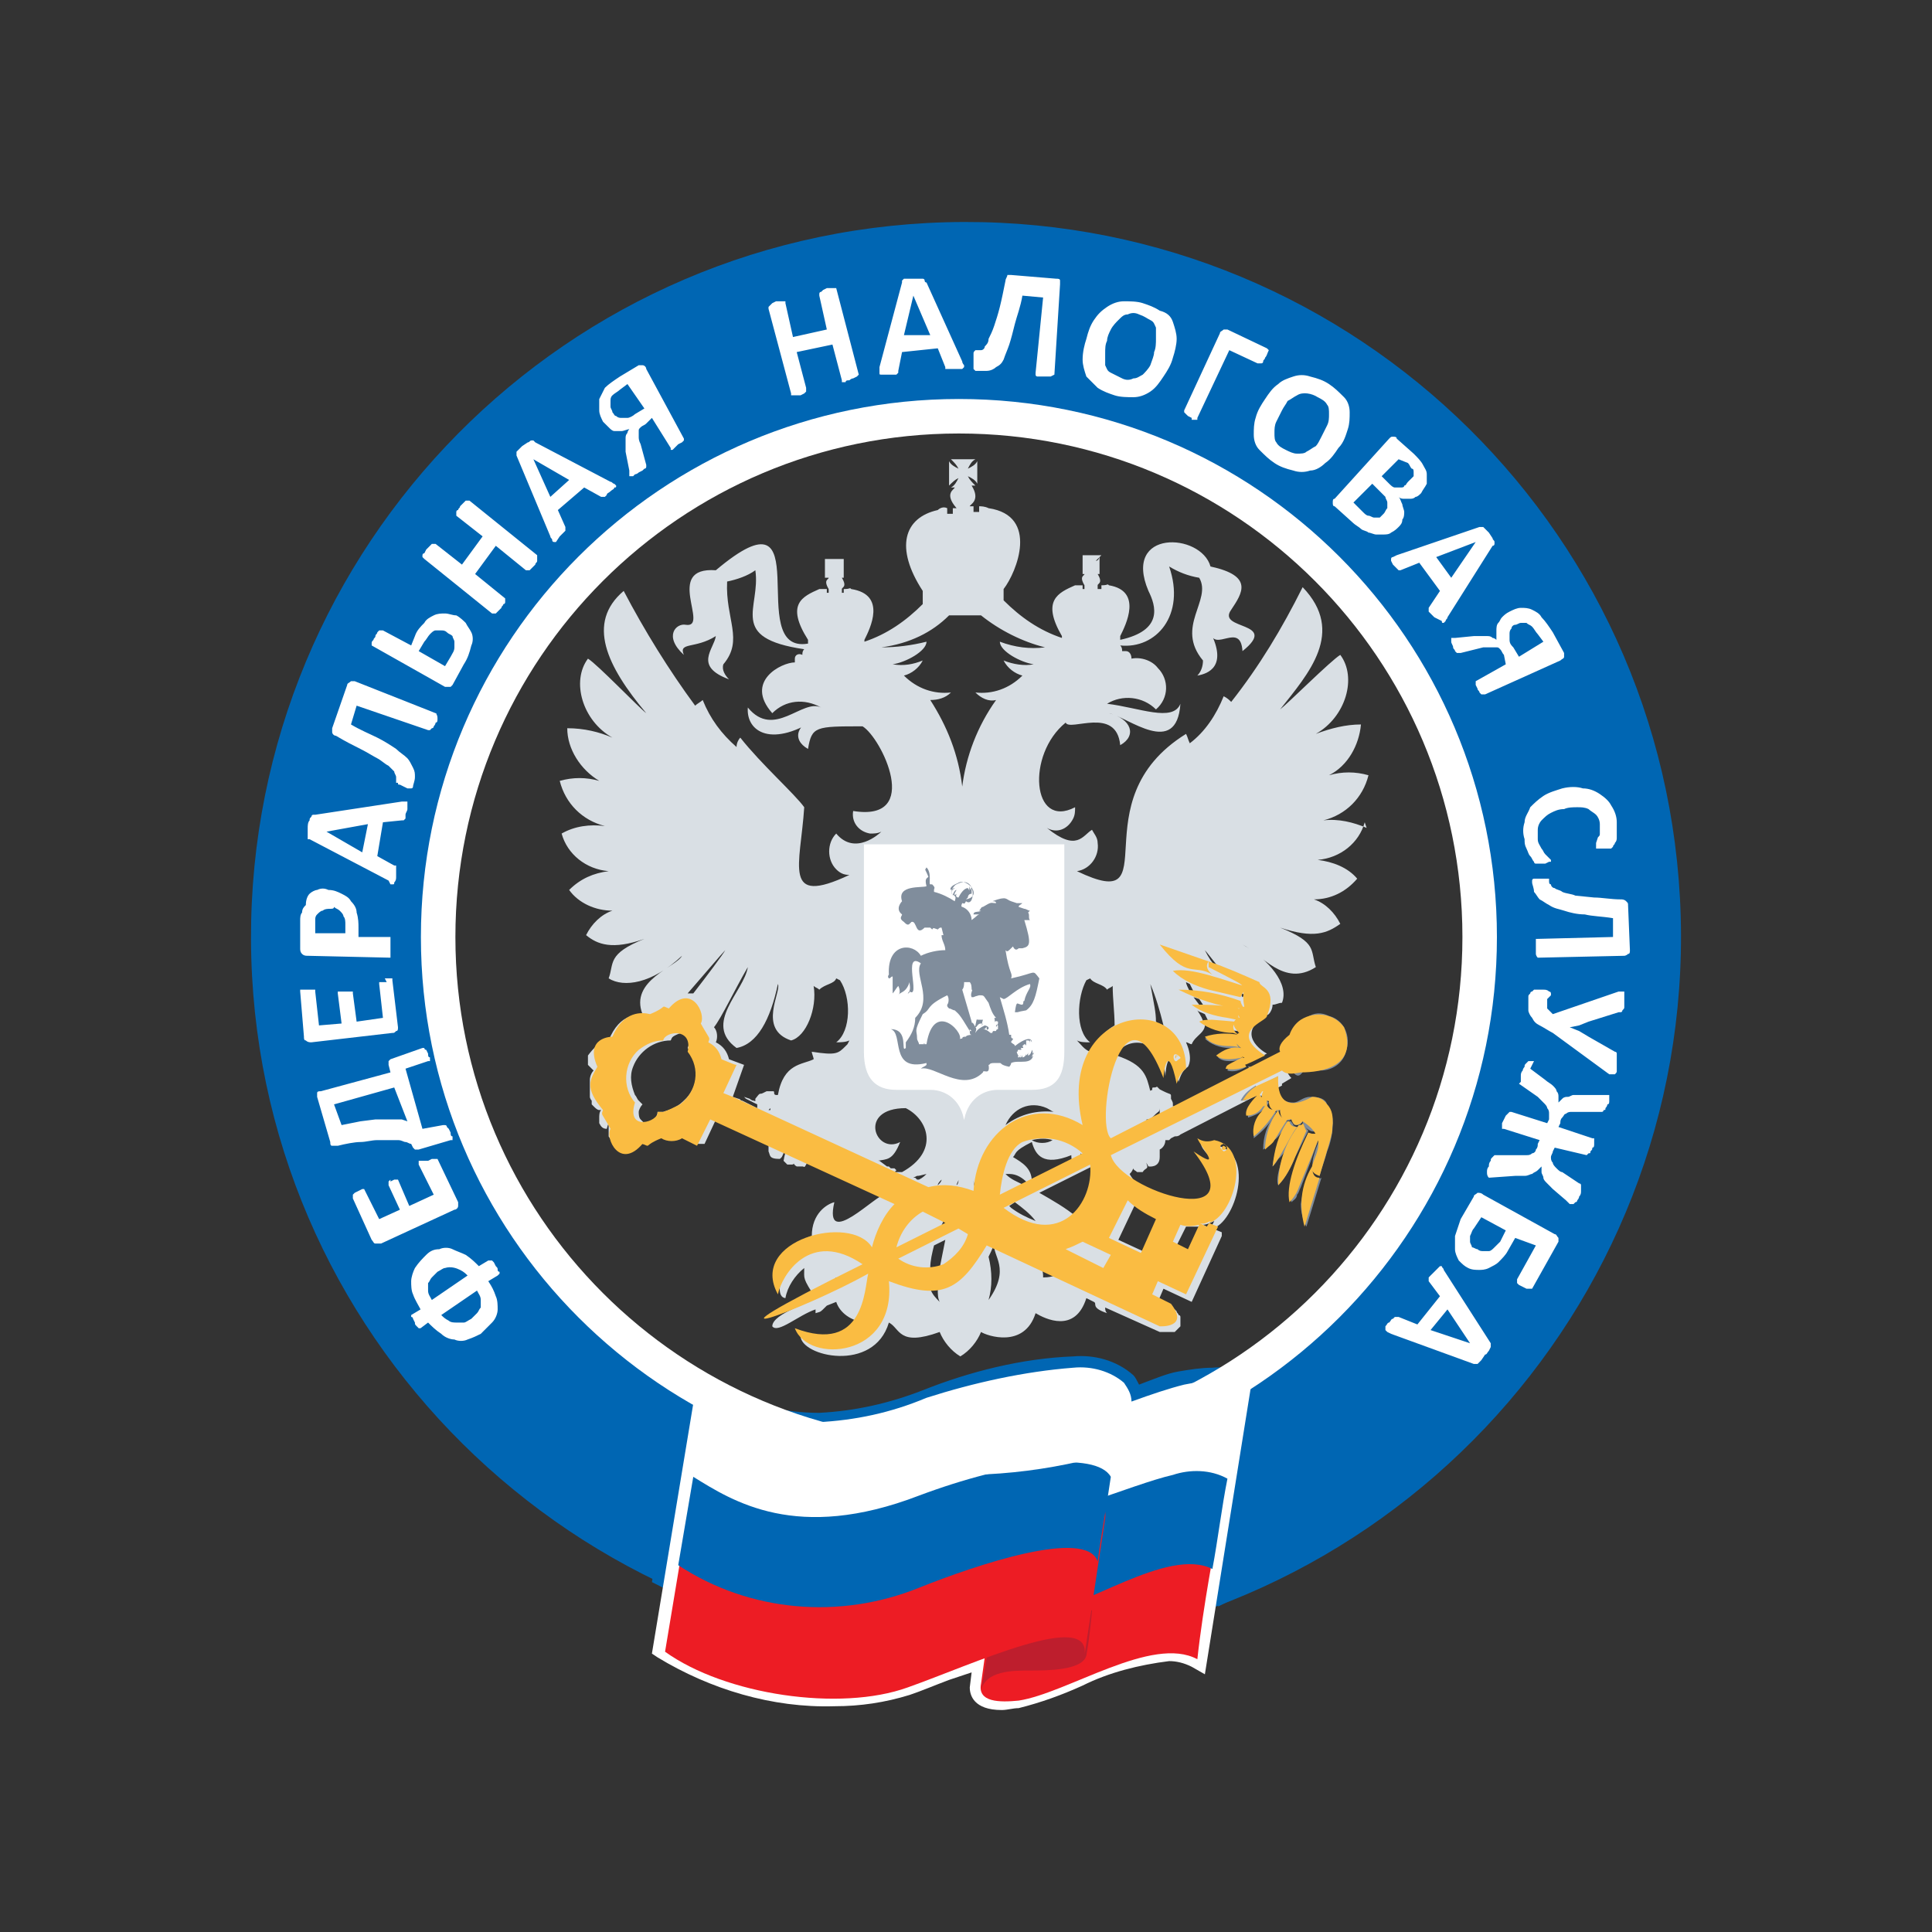 <svg width="56" height="56" viewBox="0 0 56 56" fill="none" xmlns="http://www.w3.org/2000/svg">
<rect x="0" y="0" width="56" height="56" fill="#333333" stroke="none"/>
<path d="M28.436 42.587C19.932 42.806 12.79 36.1 12.572 27.596C12.299 19.091 19.005 11.949 27.509 11.731C36.014 11.459 43.156 18.219 43.374 26.723C43.646 35.228 36.941 42.315 28.436 42.587ZM48.716 26.56C48.389 15.111 38.849 6.116 27.4 6.443C15.952 6.77 6.957 16.311 7.284 27.759C7.611 39.153 17.151 48.148 28.545 47.876C39.994 47.548 49.043 38.008 48.716 26.56Z" fill="#0066B3"/>
<path d="M27.945 42.206C19.659 42.151 12.953 35.337 13.008 26.996C13.117 18.982 19.495 12.385 27.564 12.113H28C36.341 12.113 43.046 18.818 43.101 27.159C43.101 35.337 36.613 41.988 28.436 42.206H27.945ZM27.945 42.587H28.381C36.886 42.369 43.646 35.282 43.373 26.723C43.21 18.382 36.341 11.677 28 11.731H27.564C19.005 11.84 12.19 18.818 12.299 27.377C12.408 35.936 19.441 42.697 27.945 42.587Z" fill="white"/>
<path d="M28 12.44H27.564C19.441 12.549 12.953 19.2 13.062 27.323C13.171 35.446 19.823 41.933 27.945 41.824H28.381C36.505 41.552 42.828 34.737 42.501 26.614C42.229 18.764 35.85 12.549 28 12.44ZM27.945 42.914C19.223 42.914 12.19 35.773 12.245 27.05C12.245 23.071 13.771 19.2 16.552 16.311C19.441 13.258 23.366 11.459 27.564 11.35H28C36.722 11.241 43.919 18.219 44.028 26.941C44.137 35.664 37.159 42.86 28.436 42.969L27.945 42.914Z" fill="#0066B3"/>
<path d="M42.61 38.935L41.956 37.954L41.465 38.553L42.61 38.935ZM40.321 38.662L40.212 38.608L40.157 38.553C40.157 38.553 40.157 38.499 40.157 38.444C40.212 38.39 40.212 38.335 40.266 38.335C40.321 38.281 40.321 38.226 40.375 38.226L40.43 38.172H40.484H40.539L41.084 38.39L41.738 37.572L41.411 37.136V37.081V37.027L41.465 36.972L41.575 36.863L41.684 36.754L41.738 36.7H41.793C41.793 36.754 41.847 36.754 41.847 36.809L43.21 38.935V38.989V39.044L43.156 39.153C43.101 39.207 43.101 39.262 43.047 39.262L42.937 39.425L42.828 39.535H42.774H42.719L40.321 38.662ZM42.828 36.209C42.883 36.264 42.937 36.264 42.992 36.264C43.047 36.264 43.101 36.264 43.156 36.264C43.21 36.264 43.264 36.209 43.319 36.154C43.374 36.1 43.428 36.045 43.483 35.991L43.646 35.664L42.937 35.282L42.719 35.609C42.665 35.664 42.665 35.718 42.61 35.827C42.61 35.882 42.61 35.937 42.61 35.991C42.61 36.045 42.665 36.1 42.665 36.154C42.719 36.154 42.774 36.209 42.828 36.209ZM42.556 36.754C42.447 36.7 42.392 36.645 42.283 36.536C42.229 36.427 42.174 36.318 42.174 36.209C42.174 36.1 42.174 35.991 42.174 35.827C42.229 35.664 42.283 35.5 42.338 35.337L42.719 34.683C42.719 34.628 42.774 34.628 42.828 34.574C42.883 34.574 42.937 34.574 42.992 34.628L45.064 35.773C45.118 35.773 45.118 35.827 45.173 35.882C45.173 35.937 45.173 35.991 45.173 35.991L44.409 37.354H44.355H44.3H44.246L44.137 37.299L44.028 37.245L43.973 37.19C43.973 37.19 43.973 37.19 43.973 37.136C43.973 37.136 43.973 37.136 43.973 37.081L44.518 36.1L43.919 35.882L43.701 36.264C43.646 36.373 43.537 36.482 43.428 36.591C43.374 36.645 43.264 36.7 43.156 36.754C43.047 36.809 42.937 36.809 42.883 36.809C42.774 36.809 42.665 36.809 42.556 36.754ZM43.156 34.137C43.156 34.137 43.156 34.083 43.156 34.137C43.101 34.083 43.101 34.028 43.101 33.974C43.101 33.919 43.101 33.865 43.156 33.81C43.156 33.756 43.156 33.701 43.21 33.647C43.21 33.592 43.21 33.592 43.264 33.538C43.264 33.538 43.264 33.538 43.319 33.483H43.374H44.028C44.082 33.483 44.191 33.483 44.246 33.483C44.3 33.483 44.355 33.483 44.409 33.429C44.464 33.429 44.518 33.374 44.518 33.32C44.573 33.265 44.573 33.211 44.573 33.156L44.627 33.047L43.592 32.72C43.592 32.72 43.592 32.72 43.537 32.72V32.666C43.537 32.666 43.537 32.611 43.537 32.556L43.592 32.447L43.646 32.338L43.701 32.284L43.755 32.229H43.81L44.846 32.556L44.9 32.447C44.9 32.393 44.9 32.338 44.9 32.284C44.9 32.229 44.9 32.175 44.846 32.12C44.846 32.066 44.791 32.011 44.736 31.957C44.682 31.902 44.627 31.848 44.573 31.793L44.028 31.412L44.082 31.357V31.303C44.082 31.248 44.082 31.248 44.082 31.194C44.082 31.139 44.082 31.084 44.137 31.03C44.137 30.976 44.191 30.921 44.191 30.921C44.191 30.866 44.191 30.866 44.246 30.812L44.3 30.757H44.355C44.355 30.757 44.355 30.757 44.409 30.757H44.464L44.355 30.976L44.791 31.303C44.846 31.357 44.955 31.412 45.009 31.466C45.064 31.521 45.118 31.575 45.118 31.63C45.173 31.684 45.173 31.739 45.173 31.793C45.173 31.848 45.173 31.902 45.173 31.957C45.227 31.902 45.227 31.902 45.282 31.848C45.336 31.793 45.391 31.793 45.445 31.793C45.5 31.793 45.554 31.739 45.609 31.739C45.718 31.739 45.772 31.739 45.881 31.739H46.535H46.59C46.59 31.739 46.59 31.739 46.645 31.739C46.645 31.739 46.645 31.739 46.645 31.793C46.645 31.793 46.645 31.848 46.645 31.902C46.645 31.957 46.645 32.011 46.59 32.011C46.59 32.066 46.535 32.12 46.535 32.12C46.535 32.175 46.535 32.175 46.481 32.175C46.481 32.175 46.481 32.229 46.426 32.229H46.372H45.772C45.718 32.229 45.609 32.229 45.554 32.229C45.5 32.229 45.445 32.229 45.391 32.284C45.336 32.284 45.336 32.338 45.282 32.393C45.227 32.447 45.227 32.502 45.227 32.556L45.173 32.666L46.154 32.993C46.154 32.993 46.154 32.993 46.208 32.993C46.208 32.993 46.208 32.993 46.208 33.047C46.208 33.047 46.208 33.102 46.208 33.156C46.208 33.211 46.208 33.265 46.154 33.265C46.154 33.32 46.154 33.32 46.099 33.374C46.099 33.429 46.099 33.429 46.045 33.429C46.045 33.429 46.045 33.429 45.99 33.483L45.064 33.265L45.009 33.374C45.009 33.429 44.955 33.483 44.955 33.538C44.955 33.592 44.955 33.647 45.009 33.701C45.009 33.756 45.064 33.81 45.118 33.865C45.173 33.919 45.227 33.974 45.282 33.974L45.772 34.301C45.772 34.301 45.827 34.301 45.827 34.355V34.41C45.827 34.465 45.827 34.465 45.827 34.519C45.827 34.574 45.827 34.628 45.772 34.683C45.772 34.737 45.718 34.792 45.718 34.792C45.718 34.792 45.718 34.846 45.663 34.846C45.663 34.846 45.663 34.846 45.609 34.901H45.554H45.5L45.391 34.792L45.009 34.465C44.955 34.41 44.9 34.355 44.846 34.301C44.791 34.246 44.736 34.192 44.736 34.137C44.736 34.083 44.682 34.028 44.682 33.974C44.682 33.919 44.682 33.865 44.682 33.81C44.627 33.865 44.573 33.919 44.573 33.919C44.518 33.974 44.464 33.974 44.409 34.028C44.355 34.028 44.3 34.083 44.191 34.083C44.082 34.083 44.028 34.083 43.919 34.083L43.156 34.137ZM45.009 29.94C44.9 29.885 44.736 29.776 44.627 29.722C44.518 29.667 44.464 29.613 44.409 29.503C44.355 29.449 44.3 29.34 44.3 29.285C44.3 29.176 44.3 29.122 44.3 29.013V28.904C44.3 28.849 44.3 28.849 44.355 28.795C44.355 28.795 44.355 28.74 44.409 28.74L44.464 28.686H44.518H44.573H44.627H44.736C44.791 28.686 44.846 28.686 44.9 28.74C44.955 28.74 44.955 28.795 44.955 28.795V28.849L44.9 28.904L44.846 28.958C44.846 29.013 44.846 29.013 44.846 29.067C44.846 29.067 44.846 29.122 44.846 29.176V29.231L44.9 29.285C44.955 29.34 44.955 29.34 45.009 29.395L46.917 28.74C46.972 28.74 46.972 28.74 47.026 28.74H47.081C47.081 28.795 47.081 28.795 47.081 28.849C47.081 28.904 47.081 28.958 47.081 29.013C47.081 29.067 47.081 29.122 47.081 29.176C47.081 29.231 47.081 29.231 47.026 29.285C47.026 29.285 47.026 29.34 46.972 29.34H46.917L46.045 29.613L45.772 29.722L45.5 29.776L45.772 29.885L46.045 30.049L46.808 30.485C46.808 30.485 46.863 30.485 46.863 30.539V30.594C46.863 30.648 46.863 30.648 46.863 30.703C46.863 30.757 46.863 30.812 46.863 30.866C46.863 30.921 46.863 30.976 46.863 31.03C46.863 31.084 46.863 31.084 46.808 31.139H46.754C46.699 31.139 46.645 31.139 46.645 31.139L45.009 29.94ZM44.573 27.759C44.518 27.759 44.518 27.759 44.573 27.759C44.518 27.704 44.518 27.65 44.518 27.65C44.518 27.596 44.518 27.541 44.518 27.541V27.377C44.518 27.323 44.518 27.323 44.518 27.268V27.214H44.573L46.754 27.159V26.614C46.426 26.56 46.154 26.56 45.936 26.505C45.718 26.505 45.5 26.451 45.336 26.396C45.173 26.342 45.064 26.342 44.9 26.233C44.791 26.178 44.736 26.123 44.627 26.069C44.573 26.015 44.518 25.905 44.464 25.851C44.464 25.742 44.409 25.633 44.409 25.578V25.524C44.409 25.524 44.409 25.469 44.464 25.469H44.518H44.627C44.682 25.469 44.736 25.469 44.791 25.469H44.9C44.9 25.469 44.9 25.469 44.9 25.524C44.9 25.578 44.9 25.633 44.955 25.633C44.955 25.687 45.009 25.742 45.064 25.742C45.118 25.796 45.227 25.796 45.282 25.851C45.391 25.905 45.554 25.905 45.663 25.96L46.208 26.015C46.426 26.015 46.699 26.069 46.972 26.069C47.026 26.069 47.081 26.069 47.135 26.123C47.19 26.178 47.19 26.178 47.19 26.233L47.244 27.541C47.244 27.596 47.244 27.65 47.19 27.65C47.135 27.704 47.081 27.704 47.081 27.704L44.573 27.759ZM44.791 25.033H44.682H44.627H44.573H44.518C44.464 25.033 44.464 24.979 44.464 24.979C44.409 24.924 44.409 24.87 44.355 24.815C44.3 24.761 44.3 24.706 44.246 24.597C44.191 24.488 44.191 24.433 44.191 24.325C44.137 24.161 44.137 23.997 44.191 23.834C44.191 23.67 44.3 23.561 44.355 23.398C44.464 23.289 44.573 23.18 44.736 23.071C44.9 22.962 45.118 22.907 45.282 22.852C45.5 22.798 45.718 22.798 45.881 22.852C46.045 22.852 46.208 22.907 46.372 23.016C46.535 23.125 46.645 23.234 46.699 23.343C46.808 23.507 46.863 23.67 46.863 23.834C46.863 23.888 46.863 23.997 46.863 24.052C46.863 24.106 46.863 24.215 46.863 24.27C46.863 24.325 46.863 24.379 46.808 24.433C46.808 24.488 46.754 24.488 46.754 24.543L46.699 24.597H46.645H46.59H46.481H46.372H46.317H46.263C46.263 24.597 46.263 24.597 46.263 24.543C46.263 24.543 46.263 24.488 46.263 24.433L46.317 24.27C46.372 24.215 46.372 24.215 46.372 24.161C46.372 24.052 46.372 23.997 46.372 23.888C46.372 23.779 46.317 23.67 46.263 23.616C46.208 23.561 46.099 23.507 46.045 23.452C45.936 23.398 45.827 23.398 45.718 23.398C45.609 23.398 45.445 23.398 45.336 23.452C45.173 23.452 45.064 23.507 44.955 23.561C44.846 23.616 44.791 23.67 44.682 23.779C44.627 23.834 44.573 23.943 44.573 24.052C44.573 24.161 44.573 24.27 44.573 24.325C44.573 24.433 44.627 24.488 44.682 24.597C44.736 24.652 44.736 24.706 44.791 24.761C44.846 24.815 44.846 24.815 44.9 24.87L44.955 24.924C44.955 24.924 44.955 24.924 44.955 24.979C44.955 25.033 44.955 24.979 44.955 24.979H44.9L44.791 25.033ZM44.736 18.6L44.573 18.382C44.518 18.328 44.464 18.219 44.409 18.164C44.355 18.11 44.3 18.11 44.246 18.055C44.191 18.055 44.137 18.055 44.082 18.055C44.028 18.055 43.973 18.11 43.919 18.11C43.864 18.11 43.81 18.164 43.81 18.219C43.755 18.273 43.755 18.328 43.755 18.382C43.755 18.437 43.755 18.491 43.755 18.546C43.755 18.655 43.81 18.709 43.864 18.764L44.028 19.036L44.736 18.6ZM43.047 20.127C42.992 20.127 42.992 20.127 42.937 20.127L42.883 20.072C42.883 20.018 42.828 20.018 42.828 19.963L42.774 19.854V19.8V19.745L43.646 19.255L43.592 18.982C43.537 18.927 43.537 18.873 43.483 18.818C43.428 18.764 43.428 18.764 43.374 18.764C43.319 18.764 43.264 18.764 43.21 18.764H42.992L42.338 18.927H42.283H42.229L42.174 18.873C42.174 18.818 42.12 18.818 42.12 18.764C42.12 18.709 42.065 18.655 42.065 18.6V18.546V18.491H42.12H42.174L42.719 18.437H42.937C42.992 18.437 43.047 18.437 43.101 18.437C43.156 18.437 43.21 18.437 43.264 18.491C43.319 18.491 43.374 18.546 43.374 18.546C43.374 18.491 43.374 18.382 43.374 18.273C43.374 18.219 43.374 18.11 43.428 18.055C43.483 18.001 43.483 17.946 43.537 17.892C43.592 17.837 43.646 17.782 43.755 17.728C43.864 17.674 43.973 17.619 44.082 17.619C44.191 17.619 44.3 17.619 44.409 17.674C44.518 17.728 44.627 17.782 44.682 17.892C44.791 18.001 44.9 18.164 45.009 18.328L45.336 18.927C45.336 18.982 45.336 18.982 45.336 19.036C45.336 19.091 45.282 19.091 45.227 19.145L43.047 20.127ZM42.774 15.711L41.629 16.147L42.065 16.747L42.774 15.711ZM41.956 17.892C41.956 17.946 41.902 17.946 41.902 18.001L41.847 18.055C41.793 18.055 41.793 18.055 41.793 18.001L41.575 17.892L41.465 17.782L41.411 17.728V17.674V17.619L41.738 17.128L41.138 16.311L40.593 16.529H40.539L40.484 16.474L40.375 16.365L40.321 16.256V16.201C40.321 16.201 40.321 16.147 40.375 16.147L40.484 16.093L42.883 15.275H42.937H42.992L43.047 15.329C43.101 15.384 43.101 15.384 43.156 15.438L43.264 15.602C43.264 15.656 43.319 15.656 43.319 15.711V15.765C43.319 15.765 43.319 15.82 43.264 15.82L41.956 17.892ZM40.866 13.912C40.92 13.857 40.92 13.857 40.975 13.803C40.975 13.748 40.975 13.694 40.975 13.694C40.975 13.639 40.975 13.585 40.92 13.585C40.866 13.53 40.866 13.476 40.811 13.421L40.539 13.312L40.048 13.803L40.266 14.021C40.321 14.075 40.375 14.13 40.43 14.13C40.484 14.13 40.539 14.13 40.593 14.13C40.648 14.13 40.702 14.13 40.702 14.075C40.757 14.075 40.757 14.021 40.811 13.966M40.103 14.893C40.157 14.839 40.157 14.784 40.212 14.73C40.212 14.675 40.212 14.621 40.212 14.566C40.212 14.511 40.157 14.457 40.157 14.402C40.103 14.348 40.048 14.293 39.994 14.239L39.776 14.021L39.23 14.566L39.503 14.839C39.557 14.893 39.612 14.948 39.666 14.948C39.721 14.948 39.776 15.002 39.83 15.002C39.885 15.002 39.939 15.002 39.994 15.002C39.994 15.002 40.048 14.948 40.103 14.893ZM40.539 15.275C40.484 15.329 40.43 15.384 40.321 15.438C40.266 15.493 40.157 15.493 40.103 15.493C40.048 15.493 39.939 15.493 39.885 15.493C39.83 15.493 39.721 15.438 39.666 15.438C39.612 15.384 39.503 15.384 39.448 15.329C39.394 15.275 39.285 15.22 39.23 15.166L38.685 14.675C38.631 14.675 38.631 14.621 38.631 14.566C38.631 14.511 38.631 14.457 38.685 14.457L40.266 12.713C40.321 12.658 40.321 12.658 40.375 12.658C40.43 12.658 40.484 12.658 40.484 12.713L40.975 13.149C41.084 13.258 41.193 13.367 41.247 13.476C41.302 13.585 41.356 13.639 41.356 13.748C41.356 13.857 41.356 13.912 41.356 14.021C41.302 14.13 41.247 14.184 41.193 14.293C41.138 14.348 41.084 14.402 41.029 14.402C40.975 14.457 40.92 14.457 40.866 14.457C40.811 14.457 40.757 14.457 40.702 14.457C40.648 14.457 40.593 14.457 40.539 14.402C40.593 14.457 40.593 14.511 40.648 14.621C40.648 14.675 40.702 14.784 40.702 14.839C40.702 14.893 40.702 15.002 40.648 15.057C40.648 15.166 40.593 15.22 40.539 15.275ZM38.303 12.658C38.358 12.549 38.413 12.44 38.467 12.331C38.522 12.222 38.522 12.113 38.522 12.004C38.522 11.895 38.522 11.786 38.467 11.731C38.413 11.622 38.303 11.568 38.194 11.513C38.031 11.404 37.758 11.35 37.595 11.459C37.486 11.513 37.431 11.568 37.322 11.622C37.268 11.731 37.213 11.786 37.159 11.895C37.104 12.004 37.05 12.113 36.995 12.222C36.941 12.331 36.941 12.44 36.941 12.549C36.941 12.658 36.941 12.767 36.995 12.822C37.05 12.931 37.159 12.985 37.268 13.04C37.377 13.094 37.486 13.149 37.595 13.149C37.704 13.149 37.813 13.149 37.867 13.094C37.976 13.04 38.031 12.985 38.14 12.931C38.194 12.876 38.249 12.767 38.303 12.658ZM38.794 12.985C38.685 13.149 38.576 13.312 38.413 13.421C38.303 13.53 38.14 13.639 37.976 13.639C37.813 13.694 37.649 13.694 37.486 13.639C37.268 13.585 37.104 13.53 36.941 13.421C36.777 13.312 36.668 13.203 36.505 13.04C36.395 12.931 36.341 12.767 36.341 12.604C36.341 12.44 36.341 12.276 36.395 12.113C36.45 11.895 36.559 11.731 36.668 11.568C36.777 11.404 36.886 11.241 37.05 11.132C37.159 11.023 37.322 10.968 37.486 10.914C37.649 10.859 37.813 10.859 37.976 10.914C38.194 10.968 38.358 11.023 38.522 11.132C38.685 11.241 38.794 11.35 38.958 11.513C39.067 11.622 39.121 11.786 39.121 11.949C39.121 12.113 39.121 12.276 39.067 12.44C39.012 12.604 38.958 12.822 38.794 12.985ZM36.668 10.368C36.668 10.423 36.614 10.423 36.614 10.477C36.614 10.477 36.614 10.532 36.559 10.532C36.559 10.532 36.559 10.532 36.505 10.532C36.505 10.532 36.505 10.532 36.45 10.532L35.632 10.15L34.706 12.113C34.706 12.113 34.706 12.113 34.706 12.167H34.651H34.542V12.113L34.433 12.058L34.378 12.004C34.378 12.004 34.378 12.004 34.324 11.949C34.324 11.949 34.324 11.949 34.324 11.895L35.36 9.66C35.36 9.605 35.414 9.605 35.469 9.551C35.523 9.551 35.578 9.551 35.578 9.551L36.723 10.096L36.777 10.15C36.723 10.259 36.723 10.314 36.668 10.368ZM33.452 10.205C33.506 10.096 33.506 9.932 33.506 9.823C33.506 9.714 33.506 9.605 33.506 9.496C33.452 9.387 33.452 9.332 33.343 9.278C33.233 9.223 33.179 9.169 33.016 9.114C32.906 9.06 32.797 9.06 32.688 9.114C32.579 9.114 32.525 9.169 32.416 9.278C32.361 9.332 32.252 9.442 32.198 9.551C32.143 9.66 32.089 9.769 32.089 9.878C32.034 9.987 32.034 10.096 32.034 10.259C32.034 10.368 32.034 10.477 32.034 10.586C32.089 10.695 32.089 10.75 32.198 10.804C32.307 10.859 32.416 10.914 32.525 10.968C32.634 11.023 32.743 11.023 32.852 10.968C32.961 10.968 33.016 10.914 33.124 10.859C33.179 10.804 33.288 10.695 33.343 10.586C33.397 10.423 33.452 10.314 33.452 10.205ZM33.997 10.368C33.942 10.586 33.833 10.75 33.724 10.914C33.615 11.077 33.506 11.241 33.343 11.35C33.179 11.459 33.016 11.513 32.852 11.513C32.688 11.513 32.47 11.513 32.307 11.459C32.143 11.404 31.98 11.35 31.816 11.241C31.707 11.132 31.598 11.023 31.489 10.914C31.434 10.75 31.38 10.586 31.38 10.423C31.38 10.205 31.434 9.987 31.489 9.823C31.544 9.605 31.598 9.442 31.707 9.278C31.816 9.114 31.925 9.005 32.089 8.896C32.252 8.787 32.416 8.733 32.579 8.733C32.743 8.733 32.961 8.733 33.124 8.787C33.288 8.842 33.452 8.896 33.615 9.005C33.833 9.06 33.942 9.169 33.997 9.332C34.051 9.496 34.106 9.66 34.106 9.823C34.106 9.987 34.051 10.205 33.997 10.368ZM30.562 10.859C30.508 10.914 30.508 10.914 30.562 10.859L30.453 10.914H30.29H30.181H30.072C30.072 10.914 30.017 10.914 30.017 10.859C30.017 10.859 30.017 10.859 30.017 10.804L30.235 8.624L29.635 8.569C29.581 8.896 29.472 9.169 29.417 9.387C29.363 9.605 29.308 9.823 29.254 9.987C29.199 10.15 29.145 10.259 29.09 10.423C29.036 10.532 28.981 10.586 28.872 10.641C28.818 10.695 28.709 10.75 28.6 10.75C28.491 10.75 28.382 10.75 28.327 10.75H28.273L28.218 10.695V10.641C28.218 10.586 28.218 10.586 28.218 10.532C28.218 10.477 28.218 10.423 28.218 10.368C28.218 10.368 28.218 10.314 28.218 10.259C28.218 10.205 28.218 10.205 28.273 10.15H28.327C28.382 10.15 28.436 10.15 28.436 10.15C28.491 10.15 28.545 10.096 28.545 10.041C28.6 9.987 28.654 9.932 28.654 9.823C28.709 9.714 28.763 9.605 28.818 9.442C28.872 9.278 28.927 9.114 28.981 8.896C29.036 8.678 29.09 8.406 29.145 8.133C29.145 8.079 29.199 8.024 29.199 7.97C29.254 7.97 29.254 7.97 29.308 7.97L30.617 8.079C30.671 8.079 30.726 8.079 30.726 8.133C30.726 8.188 30.726 8.242 30.726 8.242L30.562 10.859ZM26.474 8.569L26.201 9.714H26.964L26.474 8.569ZM27.891 10.477C27.891 10.532 27.945 10.586 27.945 10.586V10.641L27.891 10.695H27.727H27.564H27.455H27.4V10.641L27.182 10.096L26.146 10.205L26.037 10.75V10.804C26.037 10.804 26.037 10.804 25.983 10.859H25.874H25.71H25.547C25.492 10.859 25.492 10.859 25.492 10.804V10.75C25.492 10.695 25.492 10.695 25.492 10.641L26.146 8.188V8.133L26.201 8.079C26.255 8.079 26.255 8.079 26.31 8.079H26.474H26.637H26.746C26.746 8.079 26.801 8.079 26.801 8.133C26.801 8.133 26.801 8.188 26.855 8.188L27.891 10.477ZM24.892 10.859C24.892 10.914 24.892 10.914 24.892 10.859L24.838 10.914L24.729 10.968C24.674 10.968 24.62 11.023 24.62 11.023C24.565 11.023 24.511 11.023 24.511 11.077H24.456H24.402C24.402 11.077 24.402 11.077 24.402 11.023L24.129 9.987L23.093 10.205L23.366 11.241C23.366 11.241 23.366 11.241 23.366 11.295V11.35L23.312 11.404L23.203 11.459H23.093C23.039 11.459 23.039 11.459 22.985 11.459H22.93C22.93 11.459 22.93 11.459 22.93 11.404L22.276 8.951C22.276 8.951 22.276 8.951 22.276 8.896L22.33 8.842L22.385 8.787L22.494 8.733H22.603H22.712H22.766V8.787L22.985 9.769L23.966 9.551L23.748 8.569C23.748 8.569 23.748 8.569 23.748 8.515C23.748 8.515 23.748 8.46 23.802 8.46L23.857 8.406L23.966 8.351H24.075H24.184H24.238L24.892 10.859ZM18.187 11.132L17.969 11.295C17.914 11.35 17.805 11.404 17.751 11.459C17.696 11.513 17.696 11.568 17.696 11.622C17.696 11.677 17.696 11.731 17.696 11.786C17.696 11.84 17.751 11.895 17.751 11.949C17.805 12.004 17.805 12.058 17.86 12.058C17.914 12.113 17.969 12.113 18.023 12.113C18.078 12.113 18.133 12.113 18.187 12.113C18.241 12.113 18.351 12.058 18.405 12.004L18.678 11.84L18.187 11.132ZM19.823 12.713C19.823 12.713 19.823 12.767 19.823 12.713C19.823 12.767 19.823 12.767 19.823 12.767L19.768 12.822L19.659 12.876L19.55 12.985L19.495 13.04H19.441C19.441 13.04 19.441 13.04 19.441 12.985L18.896 12.113L18.732 12.276C18.678 12.331 18.623 12.331 18.569 12.385C18.514 12.44 18.514 12.44 18.514 12.494C18.514 12.549 18.514 12.604 18.514 12.658C18.514 12.713 18.514 12.767 18.569 12.876L18.732 13.476V13.53C18.732 13.53 18.732 13.585 18.678 13.585L18.623 13.639L18.514 13.694C18.46 13.748 18.405 13.748 18.405 13.748L18.351 13.803H18.241V13.748C18.241 13.694 18.241 13.694 18.241 13.639L18.133 13.094C18.133 13.04 18.133 12.985 18.133 12.876C18.133 12.822 18.133 12.767 18.133 12.713C18.133 12.658 18.133 12.604 18.187 12.549C18.187 12.494 18.241 12.44 18.241 12.44C18.187 12.44 18.078 12.494 18.023 12.494C17.969 12.494 17.86 12.494 17.805 12.494C17.751 12.494 17.696 12.44 17.642 12.385C17.587 12.331 17.533 12.276 17.478 12.222C17.424 12.113 17.369 12.004 17.369 11.895C17.369 11.786 17.369 11.677 17.369 11.568C17.424 11.459 17.478 11.35 17.533 11.241C17.642 11.132 17.805 11.023 17.969 10.914L18.514 10.586C18.569 10.586 18.569 10.586 18.623 10.586C18.678 10.586 18.732 10.641 18.732 10.695L19.823 12.713ZM15.461 13.312L15.952 14.402L16.497 13.912L15.461 13.312ZM17.696 13.966C17.751 13.966 17.751 14.021 17.805 14.021L17.86 14.075C17.86 14.13 17.86 14.13 17.805 14.13C17.805 14.184 17.751 14.184 17.696 14.239C17.642 14.293 17.587 14.293 17.587 14.348L17.533 14.402H17.478H17.424L16.933 14.13L16.17 14.784L16.388 15.275V15.329V15.384L16.334 15.438C16.334 15.438 16.279 15.493 16.224 15.547L16.115 15.711H16.061C16.061 15.711 16.006 15.711 16.006 15.656C16.006 15.602 15.952 15.602 15.952 15.547L14.971 13.203C14.971 13.149 14.971 13.094 14.971 13.094L15.025 13.04L15.134 12.931L15.298 12.822C15.352 12.822 15.352 12.767 15.407 12.767H15.461L15.516 12.822L17.696 13.966ZM15.57 16.093C15.625 16.093 15.625 16.093 15.57 16.093C15.57 16.147 15.57 16.147 15.57 16.201V16.256C15.57 16.311 15.516 16.311 15.516 16.365L15.407 16.474L15.352 16.529H15.298C15.298 16.529 15.298 16.529 15.243 16.529L14.371 15.82L13.771 16.638L14.643 17.346C14.643 17.346 14.643 17.346 14.643 17.401C14.643 17.401 14.643 17.401 14.643 17.455C14.643 17.455 14.643 17.51 14.589 17.51C14.589 17.564 14.534 17.564 14.534 17.619C14.48 17.674 14.48 17.674 14.425 17.728L14.371 17.782H14.316C14.316 17.782 14.316 17.782 14.262 17.782L12.299 16.201C12.299 16.201 12.299 16.201 12.245 16.147V16.093C12.245 16.093 12.245 16.038 12.299 16.038L12.354 15.929L12.463 15.82L12.517 15.765H12.572H12.626L13.39 16.365L13.989 15.547L13.226 14.948C13.226 14.948 13.226 14.948 13.226 14.893V14.839C13.226 14.839 13.226 14.784 13.28 14.784C13.28 14.73 13.335 14.73 13.335 14.675L13.444 14.566L13.499 14.511H13.553H13.608L15.57 16.093ZM12.953 18.328C12.899 18.273 12.844 18.273 12.79 18.273C12.735 18.273 12.681 18.273 12.626 18.273C12.572 18.273 12.517 18.328 12.463 18.382C12.408 18.437 12.354 18.546 12.299 18.6L12.136 18.873L12.899 19.309L13.062 19.036C13.117 18.927 13.171 18.873 13.171 18.764C13.171 18.709 13.171 18.655 13.171 18.6C13.171 18.546 13.117 18.491 13.117 18.437C13.062 18.382 13.008 18.382 12.953 18.328ZM13.226 17.837C13.335 17.892 13.444 18.001 13.499 18.055C13.553 18.164 13.608 18.219 13.662 18.328C13.717 18.437 13.717 18.6 13.662 18.709C13.608 18.927 13.553 19.091 13.444 19.255L13.117 19.854L13.062 19.909H13.008H12.953H12.899L10.773 18.709V18.655C10.773 18.6 10.773 18.6 10.827 18.546C10.827 18.491 10.882 18.491 10.882 18.437C10.882 18.382 10.936 18.382 10.936 18.328L10.991 18.273H11.045H11.1L11.918 18.709L12.027 18.437C12.081 18.273 12.19 18.164 12.299 18.055C12.354 17.946 12.463 17.892 12.572 17.837C12.681 17.782 12.79 17.782 12.899 17.782C13.008 17.782 13.117 17.837 13.226 17.837ZM12.626 20.672C12.681 20.672 12.626 20.726 12.626 20.672C12.681 20.726 12.681 20.781 12.681 20.835C12.681 20.89 12.681 20.945 12.626 20.945C12.626 20.999 12.572 21.053 12.572 21.053C12.572 21.053 12.572 21.108 12.517 21.108C12.517 21.108 12.517 21.108 12.463 21.163C12.463 21.163 12.463 21.163 12.408 21.163L10.337 20.454L10.173 20.999C10.446 21.163 10.718 21.272 10.936 21.381C11.154 21.49 11.318 21.599 11.482 21.708C11.591 21.817 11.7 21.871 11.809 21.98C11.863 22.035 11.918 22.144 11.972 22.253C12.027 22.362 12.027 22.416 12.027 22.525C12.027 22.634 11.972 22.744 11.972 22.798C11.972 22.798 11.972 22.852 11.918 22.852C11.918 22.852 11.918 22.852 11.863 22.852H11.809L11.7 22.798L11.591 22.744C11.536 22.744 11.536 22.744 11.536 22.689H11.482C11.482 22.689 11.482 22.689 11.482 22.634C11.482 22.58 11.482 22.525 11.482 22.525C11.482 22.471 11.427 22.416 11.427 22.362C11.373 22.307 11.318 22.253 11.263 22.198C11.154 22.144 11.045 22.035 10.936 21.98C10.827 21.926 10.664 21.817 10.446 21.708C10.228 21.599 10.01 21.49 9.737 21.326C9.682 21.326 9.628 21.272 9.628 21.217C9.628 21.163 9.628 21.163 9.628 21.108L10.064 19.854C10.064 19.8 10.119 19.8 10.173 19.745C10.228 19.745 10.282 19.745 10.282 19.745L12.626 20.672ZM9.464 24.106L10.5 24.706L10.664 23.888L9.464 24.106ZM11.645 23.234C11.7 23.234 11.754 23.234 11.754 23.234H11.809V23.289C11.809 23.289 11.809 23.398 11.809 23.452C11.809 23.507 11.754 23.561 11.754 23.616C11.754 23.67 11.754 23.67 11.754 23.725L11.7 23.779H11.645L11.1 23.834L10.936 24.815L11.427 25.088H11.482V25.142C11.482 25.197 11.482 25.197 11.482 25.251C11.482 25.306 11.482 25.36 11.482 25.415C11.482 25.469 11.482 25.524 11.427 25.578C11.427 25.633 11.427 25.633 11.373 25.633H11.318L11.263 25.524L8.974 24.325H8.919V24.27C8.919 24.215 8.919 24.215 8.919 24.161C8.919 24.106 8.919 24.052 8.919 23.997C8.919 23.943 8.919 23.834 8.974 23.779C8.974 23.725 8.974 23.725 9.028 23.67C9.028 23.67 9.028 23.616 9.083 23.616H9.137L11.645 23.234ZM9.573 26.342C9.519 26.342 9.41 26.342 9.355 26.396C9.301 26.396 9.246 26.451 9.192 26.505C9.137 26.56 9.137 26.614 9.137 26.669C9.137 26.723 9.137 26.778 9.137 26.832V27.05H10.01V26.778C10.01 26.723 10.01 26.614 9.955 26.56C9.955 26.505 9.901 26.451 9.846 26.396C9.791 26.342 9.737 26.342 9.682 26.287C9.682 26.342 9.628 26.342 9.573 26.342ZM9.519 25.796C9.682 25.796 9.791 25.851 9.901 25.905C10.01 25.96 10.119 26.015 10.173 26.123C10.282 26.233 10.337 26.342 10.337 26.451C10.391 26.614 10.391 26.778 10.391 26.887V27.159H11.263C11.263 27.159 11.263 27.159 11.318 27.159V27.214C11.318 27.214 11.318 27.268 11.318 27.323C11.318 27.377 11.318 27.432 11.318 27.432C11.318 27.486 11.318 27.541 11.318 27.596C11.318 27.596 11.318 27.65 11.318 27.704V27.759L8.919 27.704C8.865 27.704 8.81 27.704 8.756 27.65C8.701 27.596 8.701 27.541 8.701 27.486V26.832V26.669C8.701 26.614 8.701 26.505 8.756 26.451C8.756 26.342 8.81 26.287 8.865 26.233C8.865 26.069 8.919 25.96 8.974 25.905C9.028 25.851 9.137 25.796 9.192 25.796C9.301 25.742 9.41 25.742 9.519 25.796ZM11.154 28.359H11.263H11.318C11.318 28.359 11.318 28.359 11.373 28.359C11.373 28.359 11.373 28.359 11.373 28.413L11.536 29.776C11.536 29.831 11.536 29.885 11.482 29.885C11.427 29.94 11.427 29.94 11.373 29.94L9.028 30.212C8.974 30.212 8.919 30.212 8.865 30.158C8.81 30.158 8.81 30.103 8.81 30.049L8.701 28.74C8.701 28.74 8.701 28.74 8.701 28.686C8.701 28.686 8.701 28.686 8.756 28.686H8.81H8.919H9.028H9.083C9.083 28.686 9.083 28.686 9.137 28.686C9.137 28.686 9.137 28.686 9.137 28.74L9.246 29.722L9.901 29.667L9.791 28.795C9.791 28.795 9.791 28.795 9.791 28.74H9.846H9.901H10.01H10.173H10.228V28.795L10.337 29.613L11.1 29.503L10.991 28.522C10.991 28.522 10.991 28.522 10.991 28.468C10.991 28.468 10.991 28.468 11.045 28.468H11.1H11.209M9.682 32.011L9.901 32.611L10.446 32.502L10.882 32.447H11.209H11.427H11.645L11.809 32.502L11.427 31.521L9.682 32.011ZM12.245 30.376C12.299 30.376 12.299 30.376 12.299 30.376C12.299 30.376 12.299 30.43 12.354 30.43L12.408 30.539C12.408 30.594 12.408 30.648 12.463 30.648V30.703V30.757H12.408L11.754 30.976L12.245 32.72L12.844 32.611H12.899C12.899 32.611 12.953 32.611 12.953 32.666L13.008 32.72L13.062 32.829C13.062 32.883 13.062 32.938 13.117 32.938V32.993V33.047H13.062L12.136 33.32C12.136 33.32 12.081 33.32 12.027 33.32L11.972 33.265L11.918 33.156C11.863 33.156 11.809 33.102 11.754 33.102C11.7 33.102 11.645 33.047 11.536 33.047H11.263H10.936C10.773 33.047 10.609 33.102 10.446 33.102C10.282 33.102 10.01 33.156 9.791 33.211C9.737 33.211 9.682 33.211 9.628 33.211C9.573 33.211 9.573 33.156 9.573 33.102L9.192 31.793C9.192 31.739 9.192 31.684 9.192 31.684C9.192 31.63 9.246 31.63 9.301 31.63L11.318 31.084L11.263 30.866C11.263 30.866 11.263 30.812 11.263 30.757L11.318 30.703L12.245 30.376ZM12.408 33.647L12.517 33.592H12.572H12.626H12.681L13.28 34.846C13.28 34.901 13.28 34.901 13.28 34.955C13.28 35.01 13.226 35.064 13.171 35.064L11.045 36.045C10.991 36.045 10.936 36.045 10.882 36.045C10.827 36.045 10.827 35.991 10.773 35.937L10.228 34.737C10.228 34.737 10.228 34.737 10.228 34.683C10.228 34.683 10.228 34.683 10.228 34.628L10.282 34.574L10.391 34.519L10.5 34.465H10.555L10.991 35.337L11.591 35.064L11.263 34.355C11.263 34.355 11.263 34.355 11.263 34.301V34.246L11.318 34.192V34.246L11.427 34.192H11.482H11.536L11.863 34.955L12.572 34.628L12.136 33.756C12.136 33.756 12.136 33.756 12.136 33.701C12.136 33.701 12.136 33.701 12.136 33.647H12.19H12.408ZM12.79 38.117C12.844 38.172 12.899 38.226 13.008 38.281C13.062 38.335 13.171 38.335 13.226 38.335C13.28 38.335 13.335 38.335 13.444 38.335C13.499 38.335 13.553 38.281 13.662 38.226C13.717 38.172 13.771 38.117 13.826 38.063C13.88 38.008 13.88 37.954 13.935 37.899C13.935 37.844 13.935 37.736 13.935 37.681C13.935 37.572 13.88 37.517 13.826 37.408L12.79 38.117ZM12.681 36.863C12.626 36.918 12.572 36.972 12.517 37.027C12.463 37.081 12.463 37.136 12.408 37.19C12.408 37.245 12.408 37.354 12.408 37.408C12.408 37.517 12.463 37.572 12.517 37.681L13.553 36.972C13.499 36.918 13.444 36.863 13.335 36.809C13.226 36.754 13.062 36.7 12.899 36.754C12.844 36.754 12.79 36.809 12.681 36.863ZM12.354 36.373C12.463 36.264 12.572 36.209 12.735 36.209C12.844 36.154 13.008 36.154 13.117 36.209C13.226 36.264 13.39 36.318 13.499 36.373C13.662 36.482 13.771 36.591 13.88 36.7L14.153 36.536H14.207H14.262L14.316 36.591L14.371 36.7C14.425 36.754 14.425 36.754 14.425 36.809C14.425 36.809 14.425 36.863 14.48 36.863V36.918C14.48 36.918 14.48 36.918 14.425 36.972L14.153 37.136C14.262 37.299 14.316 37.408 14.371 37.572C14.425 37.681 14.425 37.844 14.425 37.954C14.425 38.063 14.371 38.226 14.262 38.335C14.153 38.444 14.044 38.553 13.935 38.662C13.826 38.717 13.717 38.771 13.553 38.826C13.444 38.88 13.28 38.88 13.171 38.826C13.062 38.826 12.899 38.771 12.79 38.662C12.626 38.553 12.517 38.444 12.408 38.335L12.19 38.499H12.136L12.081 38.444C12.027 38.39 12.027 38.39 12.027 38.335L11.972 38.226C11.972 38.226 11.972 38.172 11.918 38.172V38.117L12.19 37.954C12.136 37.844 12.027 37.681 11.972 37.517C11.918 37.408 11.918 37.245 11.918 37.136C11.918 37.027 11.972 36.863 12.027 36.754C12.136 36.591 12.245 36.482 12.354 36.373Z" fill="white"/>
<path d="M36.505 40.189L36.395 40.08C36.068 39.753 35.632 39.589 35.142 39.644C34.815 39.644 34.487 39.698 34.16 39.753C33.833 39.807 33.452 39.971 33.016 40.134C32.961 40.025 32.907 39.916 32.852 39.862C32.361 39.425 31.707 39.262 31.107 39.316C29.636 39.371 28.109 39.753 26.746 40.298C25.765 40.679 24.784 40.898 23.748 40.952C22.712 40.952 21.72 40.715 20.848 40.115L19.958 39.624L19.877 40.08L18.896 45.858L19.223 46.022L19.386 45.041L20.204 40.189L20.586 40.407C21.24 40.843 21.949 41.115 22.712 41.279C23.039 41.334 23.366 41.388 23.693 41.388C24.784 41.334 25.819 41.115 26.855 40.679C28.218 40.134 29.636 39.807 31.107 39.753C31.326 39.753 31.598 39.753 31.816 39.807C32.089 39.862 32.361 39.971 32.579 40.189C32.688 40.352 32.797 40.516 32.797 40.679C33.343 40.516 33.888 40.298 34.324 40.189C34.596 40.134 34.924 40.08 35.196 40.08H35.469H35.632C35.741 40.08 35.85 40.134 35.959 40.189C36.068 40.243 36.286 40.025 36.286 40.025L35.305 46.567L35.632 46.404C35.632 46.24 35.687 46.077 35.687 45.913C35.796 45.259 35.905 44.768 35.905 44.768V44.659V44.495C35.959 44.059 36.068 43.569 36.123 43.133C36.341 41.824 36.505 40.788 36.505 40.625V40.516V40.352V40.189Z" fill="#0066B3"/>
<path d="M31.107 39.644C31.653 39.589 32.198 39.753 32.579 40.08C32.688 40.243 32.797 40.407 32.797 40.625C33.397 40.407 33.888 40.243 34.324 40.134C34.596 40.08 34.924 40.025 35.196 40.025C35.85 40.025 36.014 40.189 36.068 40.189L36.286 40.025L34.924 48.53L34.542 48.312C34.324 48.203 34.106 48.148 33.888 48.148C33.016 48.257 32.143 48.475 31.38 48.857C30.78 49.129 30.181 49.347 29.526 49.511C29.363 49.511 29.199 49.566 29.036 49.566C28.218 49.566 28.109 49.129 28.109 48.911L28.163 48.475L27.509 48.693C27.073 48.857 26.692 49.02 26.364 49.129C25.656 49.347 24.947 49.456 24.184 49.456C22.385 49.511 20.586 48.966 19.059 48.039L18.896 47.93L20.204 40.025L20.586 40.243C21.575 40.844 22.603 41.224 23.693 41.224C24.784 41.17 25.819 40.952 26.855 40.516C28.218 40.08 29.69 39.753 31.107 39.644Z" fill="white"/>
<path d="M28.872 45.695L28.436 48.802C28.327 49.347 28.981 49.347 29.526 49.293C30.944 49.075 33.397 47.385 34.706 48.094C34.869 46.567 35.251 44.605 35.251 44.605C35.251 44.605 34.923 44.168 33.724 44.441C32.525 44.714 29.799 45.913 28.872 45.695Z" fill="#ED1C24"/>
<path d="M35.142 45.477C35.305 44.605 35.414 43.678 35.578 42.86C35.087 42.587 34.487 42.587 33.997 42.751C32.797 43.024 30.235 44.168 29.254 44.059L28.872 46.349C28.981 46.731 29.418 46.84 30.017 46.785C31.38 46.676 33.833 44.823 35.142 45.477Z" fill="#0066B3"/>
<path d="M28.436 49.02C28.545 48.421 29.363 48.421 29.854 48.421C30.344 48.421 31.38 48.421 31.489 47.985C31.598 47.385 31.652 46.676 31.652 46.676L28.818 46.731L28.436 49.02Z" fill="#BE1E2D"/>
<path d="M19.277 47.876L19.931 43.95C21.076 44.605 22.875 45.586 26.528 44.168C29.472 43.024 32.198 42.86 32.034 44.005L31.434 47.985C31.652 46.622 28.163 48.257 26.31 48.911C24.347 49.62 21.022 49.129 19.277 47.876Z" fill="#ED1C24"/>
<path d="M26.637 43.351C23.093 44.714 21.24 43.514 20.095 42.806L19.659 45.368C21.731 46.731 24.347 46.949 26.637 46.022C28.273 45.368 31.489 44.278 31.816 45.259C31.925 44.441 32.089 43.569 32.198 42.806C31.762 42.042 29.254 42.369 26.637 43.351Z" fill="#0066B3"/>
<path d="M34.869 29.613C34.869 29.558 34.814 29.449 34.705 29.285C34.76 29.34 34.814 29.34 34.923 29.395L35.032 29.613C34.978 29.613 34.923 29.613 34.869 29.613ZM33.506 29.613C33.506 29.34 33.452 29.122 33.343 28.522C33.506 28.904 33.615 29.285 33.724 29.722C33.615 29.722 33.561 29.667 33.506 29.613ZM32.852 33.156C32.852 33.265 32.852 33.211 32.852 33.156V33.156ZM32.852 33.592V33.538V33.592ZM34.814 35.555L34.487 36.264L34.106 36.1L34.378 35.555C34.542 35.555 34.705 35.555 34.814 35.555ZM35.196 35.391L35.087 35.609L34.869 35.5C34.978 35.5 35.087 35.446 35.196 35.391ZM24.129 37.19C24.129 37.136 24.184 37.081 24.238 37.027C24.238 37.081 24.238 37.081 24.238 37.136L24.129 37.19ZM21.567 30.866L21.131 30.703C21.076 30.485 20.967 30.321 20.749 30.212C20.804 30.103 20.804 29.885 20.695 29.776C20.913 29.503 21.294 28.686 21.676 28.032C21.567 28.74 20.368 29.667 21.349 30.376C21.949 30.267 22.33 29.558 22.548 28.522C22.657 28.74 21.949 29.831 22.93 30.158C23.366 30.049 23.693 29.231 23.584 28.577C23.639 28.631 23.693 28.631 23.748 28.686C23.911 28.522 24.184 28.522 24.238 28.359L24.347 28.413C24.674 28.904 24.674 29.885 24.238 30.212C24.347 30.212 24.511 30.212 24.62 30.158C24.62 30.158 24.62 30.158 24.565 30.267L24.511 30.321C24.293 30.539 24.238 30.594 23.53 30.485C23.53 30.539 23.584 30.648 23.584 30.703C23.257 30.866 22.712 30.812 22.548 31.739C22.548 31.739 22.548 31.739 22.494 31.739C22.494 31.739 22.439 31.739 22.439 31.684C22.439 31.63 22.439 31.63 22.385 31.63H22.221L22.112 31.684C22.003 31.739 22.058 31.63 21.894 31.848C21.894 31.848 21.894 31.848 21.894 31.957H22.003L21.84 31.902C21.785 31.902 21.73 31.848 21.73 31.848L21.567 31.793L21.622 31.848L21.84 31.957L21.949 32.011V32.12L21.512 31.902C21.458 31.902 21.458 31.848 21.403 31.848L21.24 31.793L21.567 30.866ZM36.014 28.904C36.014 28.958 36.014 28.958 36.014 29.013V28.904C35.959 28.849 36.014 28.795 36.014 28.795L36.068 28.849L36.014 28.904ZM34.596 28.904L34.76 28.958L34.869 29.122H34.76L34.596 28.904ZM31.598 30.485C31.434 30.43 31.325 30.267 31.216 30.158C31.325 30.212 31.434 30.212 31.598 30.212C31.162 29.885 31.216 28.904 31.489 28.413L31.598 28.359C31.707 28.522 31.98 28.522 32.089 28.686C32.143 28.631 32.198 28.631 32.252 28.577C32.252 28.958 32.307 29.34 32.307 29.722C32.034 29.885 31.762 30.158 31.598 30.485ZM33.124 36.264L32.416 35.937L32.906 34.901C33.124 35.064 33.343 35.228 33.561 35.337L33.124 36.264ZM23.093 33.374V33.429C23.093 33.429 23.093 33.429 23.093 33.374ZM35.632 28.468L35.796 28.522L35.85 28.577L35.632 28.468C35.687 28.468 35.632 28.468 35.632 28.468ZM34.378 28.468L34.487 28.522L34.596 28.74H34.487C34.433 28.631 34.378 28.522 34.378 28.468ZM32.361 33.647V33.81V33.647ZM32.361 33.429V33.483C32.361 33.483 32.361 33.483 32.361 33.429ZM30.344 36.754L30.671 36.918C30.671 36.918 30.562 37.027 30.235 37.027C30.235 36.918 30.235 36.863 30.18 36.754H30.344ZM27.073 36.1L27.4 35.937C27.346 36.209 27.291 36.482 27.237 36.754C27.128 36.754 27.019 36.754 26.964 36.754C26.964 36.536 27.019 36.318 27.073 36.1ZM25.274 36.918L25.438 36.809C25.438 36.863 25.438 36.918 25.438 36.972C25.383 37.027 25.329 36.972 25.274 36.918ZM27.346 35.337L27.509 35.391C27.509 35.391 27.509 35.446 27.509 35.5L27.237 35.609C27.291 35.5 27.346 35.446 27.346 35.337ZM30.562 32.229C30.072 32.175 29.581 32.284 29.145 32.611C29.363 32.12 29.853 31.902 30.344 32.12C30.453 32.175 30.508 32.229 30.562 32.229ZM29.69 34.355C29.472 34.246 29.308 34.192 29.145 34.028H29.254C29.472 34.028 29.635 34.137 29.799 34.301L29.69 34.355ZM27.182 34.355C27.182 34.301 27.237 34.246 27.291 34.192C27.291 34.246 27.237 34.301 27.182 34.355ZM27.727 34.355C27.727 34.301 27.782 34.246 27.782 34.192C27.782 34.246 27.782 34.301 27.727 34.355ZM29.254 34.955L29.417 34.846C29.635 35.01 29.853 35.173 30.017 35.391C29.744 35.282 29.526 35.173 29.308 35.01L29.254 34.955ZM28.218 34.192C28.218 34.301 28.273 34.41 28.327 34.519H28.273C28.273 34.41 28.218 34.355 28.218 34.192ZM29.908 33.102C30.017 33.483 30.235 33.81 31.053 33.483C31.053 33.538 31.053 33.647 31.107 33.701L29.908 34.246C29.908 33.865 29.635 33.701 29.363 33.538C29.472 33.429 29.363 33.374 29.908 33.102ZM29.908 33.047C30.126 32.993 30.344 32.993 30.508 33.047C30.344 33.156 30.072 33.156 29.908 33.047ZM31.325 33.429L31.38 33.483H31.434L31.271 33.592C31.271 33.538 31.325 33.483 31.325 33.429ZM31.216 35.282C30.889 35.01 30.508 34.792 30.126 34.574L31.652 33.81C31.762 34.301 31.598 34.846 31.216 35.282ZM26.528 34.137H26.473L26.582 34.083C26.637 34.083 26.637 34.083 26.855 34.028C26.8 34.083 26.746 34.137 26.637 34.192H26.582M25.983 33.919L25.928 33.865C25.928 33.865 25.928 33.865 25.874 33.865C25.874 33.865 25.874 33.865 25.819 33.865L25.765 33.81H25.71L25.492 33.647H25.438C25.71 33.592 25.874 33.647 26.092 33.102C25.383 33.483 24.838 32.12 26.255 32.12C26.91 32.447 27.237 33.374 26.146 33.974H26.092H26.037H25.983H25.928M25.22 36.645V36.591V36.645ZM22.33 32.12V32.175C22.33 32.175 22.33 32.175 22.276 32.175L22.33 32.12ZM27.237 37.736C27.128 37.627 27.019 37.517 26.964 37.354H27.182C27.182 37.517 27.182 37.627 27.237 37.736ZM28.654 36.427C28.709 36.318 28.763 36.209 28.818 36.045C28.763 36.427 29.308 36.754 28.654 37.681C28.763 37.299 28.763 36.863 28.654 36.427ZM33.615 32.12C33.615 32.175 33.615 32.284 33.615 32.338L33.233 32.556C33.233 32.502 33.233 32.502 33.233 32.447H33.288C33.343 32.447 33.343 32.447 33.506 32.284C33.561 32.229 33.615 32.229 33.615 32.12ZM34.923 27.541C34.978 27.596 35.142 27.814 35.36 28.086L35.251 28.032C35.142 27.923 35.032 27.759 34.923 27.541ZM34.16 28.141C34.16 28.195 34.215 28.195 34.215 28.25C34.215 28.195 34.215 28.195 34.16 28.141ZM20.095 28.795C20.041 28.795 19.986 28.795 19.931 28.795C20.313 28.359 20.913 27.65 21.022 27.541C20.967 27.65 20.477 28.304 20.095 28.795ZM19.223 32.229H19.059C19.059 32.393 18.896 32.556 18.732 32.611L18.678 32.556L18.623 32.502L18.569 32.447C18.514 32.393 18.514 32.284 18.514 32.229C18.514 32.175 18.569 32.066 18.623 32.011C18.569 31.957 18.569 31.957 18.514 31.902C18.459 31.848 18.459 31.793 18.405 31.739C18.296 31.466 18.241 31.194 18.351 30.921C18.514 30.485 18.95 30.158 19.441 30.158C19.495 30.049 19.441 30.049 19.877 29.885C19.877 29.94 20.095 29.994 19.931 30.376C20.313 30.812 20.259 31.521 19.822 31.902C19.604 32.12 19.386 32.175 19.223 32.229ZM27.509 17.837C27.836 17.837 28.109 17.837 28.436 17.837C28.981 18.273 29.635 18.6 30.29 18.764C29.853 18.818 29.417 18.764 28.981 18.6C28.981 18.873 29.581 19.2 29.962 19.255C29.69 19.309 29.363 19.255 29.09 19.145C29.199 19.363 29.417 19.527 29.635 19.582C29.254 19.963 28.763 20.127 28.273 20.072C28.436 20.236 28.654 20.345 28.872 20.29C28.327 21.053 28 21.926 27.891 22.798C27.782 21.871 27.455 21.053 26.964 20.29C27.182 20.29 27.4 20.236 27.564 20.072C27.073 20.127 26.582 19.963 26.201 19.582C26.419 19.527 26.637 19.363 26.746 19.145C26.473 19.255 26.201 19.309 25.874 19.255C26.255 19.2 26.855 18.873 26.855 18.6C26.419 18.709 25.983 18.764 25.547 18.764C26.364 18.655 27.019 18.328 27.509 17.837ZM21.24 31.739H21.185H21.24ZM32.852 33.32C32.852 33.265 32.852 33.265 32.852 33.211C32.852 33.211 32.852 33.265 32.852 33.32ZM32.852 33.32C32.852 33.32 32.852 33.374 32.852 33.429C32.852 33.374 32.852 33.32 32.852 33.32ZM39.612 23.997C39.23 23.834 38.794 23.725 38.358 23.779C39.012 23.616 39.503 23.125 39.666 22.471C39.285 22.362 38.903 22.362 38.522 22.471C39.067 22.198 39.394 21.599 39.448 20.999C39.012 20.999 38.576 21.108 38.14 21.272C39.012 20.781 39.339 19.636 38.849 18.982C38.576 19.145 37.322 20.399 37.104 20.563C37.922 19.527 39.012 18.328 37.758 17.019C37.159 18.219 36.504 19.309 35.687 20.345C35.632 20.29 35.578 20.236 35.469 20.181C35.251 20.726 34.923 21.217 34.487 21.544C34.433 21.435 34.433 21.381 34.378 21.272C31.216 23.234 33.942 26.56 31.216 25.251C31.598 25.197 31.871 24.815 31.816 24.433C31.816 24.27 31.707 24.161 31.652 24.052C31.38 24.215 31.216 24.706 30.344 23.997C30.617 24.161 30.944 24.052 31.107 23.725C31.162 23.616 31.162 23.507 31.162 23.398C29.908 24.052 29.744 21.871 30.889 20.945C30.998 21.217 32.361 20.454 32.47 21.599C32.961 21.326 32.797 20.835 32.143 20.672C32.688 20.781 34.106 21.98 34.215 20.399C33.997 20.945 33.015 20.508 32.089 20.399C32.525 20.127 33.124 20.181 33.506 20.563C33.888 20.236 33.888 19.691 33.561 19.363C33.397 19.145 33.07 19.036 32.797 19.091C32.797 18.982 32.743 18.873 32.634 18.873C32.579 18.873 32.579 18.873 32.525 18.873C32.525 18.818 32.525 18.764 32.47 18.709C33.506 18.818 34.378 17.837 33.888 16.42C34.16 16.583 34.433 16.692 34.76 16.747C35.142 17.401 34.051 18.164 34.869 19.145C34.869 19.309 34.814 19.473 34.705 19.582C35.032 19.527 35.578 19.309 35.087 18.328C35.196 18.927 35.959 18.001 36.014 18.873C37.104 18.001 35.251 18.273 35.687 17.674C36.014 17.183 36.341 16.692 35.087 16.42C34.814 15.438 32.525 15.329 33.288 17.128C33.506 17.564 33.724 18.273 32.47 18.546V18.437C32.634 18.11 33.124 17.128 32.143 16.965C32.089 16.91 32.143 16.965 31.925 16.965V17.074H31.816V16.965C31.816 16.91 31.98 16.91 31.816 16.638H31.871C31.816 16.583 31.762 16.529 31.707 16.474C31.762 16.529 31.816 16.583 31.871 16.638V16.093C31.871 16.202 31.816 16.256 31.762 16.256C31.816 16.202 31.871 16.147 31.925 16.093H31.38C31.434 16.147 31.489 16.202 31.544 16.256C31.489 16.202 31.434 16.147 31.38 16.093V16.638C31.434 16.583 31.489 16.529 31.544 16.474C31.489 16.529 31.434 16.583 31.38 16.638H31.434C31.434 16.692 31.271 16.692 31.434 16.965V17.074H31.38V16.965C31.271 16.965 31.38 16.965 31.162 16.965C30.671 17.183 30.18 17.401 30.78 18.437V18.491C30.126 18.273 29.581 17.892 29.09 17.401V17.074C29.472 16.583 30.126 14.948 28.654 14.73C28.545 14.675 28.436 14.675 28.381 14.675V14.839H28.218V14.675H28.109C28.109 14.621 28.436 14.512 28.163 14.075H28.273C28.163 13.966 28.109 13.912 28.054 13.803C28.163 13.857 28.273 13.912 28.327 14.021V13.367C28.273 13.476 28.163 13.53 28.054 13.585C28.109 13.476 28.163 13.367 28.273 13.312H27.564C27.673 13.421 27.727 13.476 27.782 13.585C27.673 13.53 27.564 13.476 27.509 13.367V14.075C27.618 13.966 27.673 13.912 27.782 13.857C27.727 13.966 27.673 14.075 27.564 14.13H27.673C27.673 14.184 27.346 14.293 27.727 14.73H27.618V14.893H27.455V14.73C27.346 14.675 27.237 14.73 27.182 14.784C26.201 15.002 25.928 15.874 26.746 17.128V17.51C26.255 18.001 25.71 18.382 25.056 18.6V18.546C25.22 18.219 25.71 17.237 24.674 17.074C24.62 17.019 24.674 17.074 24.456 17.074V17.183H24.402V17.074C24.402 17.019 24.565 17.019 24.402 16.747H24.456C24.402 16.692 24.347 16.638 24.293 16.583C24.347 16.638 24.402 16.692 24.456 16.747V16.202C24.402 16.256 24.347 16.311 24.293 16.365C24.347 16.311 24.402 16.256 24.456 16.202H23.911C23.966 16.256 24.02 16.311 24.075 16.365C24.02 16.311 23.966 16.256 23.911 16.202V16.747L24.075 16.583C24.02 16.638 23.966 16.692 23.911 16.747H24.02C24.02 16.801 23.857 16.801 24.02 17.074V17.183H23.966V17.074C23.857 17.074 23.966 17.074 23.748 17.074C23.257 17.292 22.766 17.51 23.421 18.546V18.655C21.512 18.982 23.857 13.912 20.749 16.529C19.223 16.42 20.586 18.219 19.877 18.11C19.604 18.055 19.223 18.437 19.822 18.982C19.659 18.6 20.149 18.818 20.749 18.437C20.695 18.818 20.095 19.309 21.131 19.691C21.022 19.582 20.913 19.418 20.967 19.255C21.567 18.546 21.022 17.946 21.076 16.856C21.349 16.801 21.676 16.692 21.894 16.529C22.058 17.619 21.076 18.491 23.311 18.818C23.257 18.873 23.257 18.927 23.257 18.982C23.148 18.927 23.039 18.982 23.039 19.091C23.039 19.145 23.039 19.145 23.039 19.2C22.657 19.2 21.567 19.745 22.385 20.672C22.766 20.29 23.311 20.236 23.802 20.508C23.257 20.236 22.439 21.435 21.676 20.508C21.622 21.217 22.385 21.708 23.748 20.781C23.093 20.945 22.93 21.435 23.421 21.708C23.53 21.053 23.639 21.053 25.002 21.053C25.547 21.381 26.746 23.834 24.729 23.507C24.674 23.834 24.892 24.106 25.22 24.161C25.329 24.161 25.438 24.161 25.547 24.106C25.492 24.161 24.783 24.815 24.238 24.161C23.966 24.433 23.966 24.924 24.238 25.197C24.347 25.306 24.456 25.36 24.62 25.36C22.657 26.287 23.203 25.088 23.311 23.398C23.039 23.016 22.058 22.144 21.458 21.381C21.403 21.435 21.349 21.544 21.349 21.653C20.913 21.272 20.586 20.835 20.368 20.29C20.313 20.345 20.204 20.399 20.149 20.454C19.386 19.418 18.678 18.273 18.078 17.128C16.988 18.055 17.587 19.309 18.732 20.672C18.514 20.508 17.315 19.255 17.042 19.091C16.552 19.745 16.879 20.89 17.751 21.381C17.369 21.217 16.933 21.108 16.442 21.108C16.442 21.708 16.824 22.307 17.369 22.634C16.988 22.526 16.606 22.526 16.224 22.634C16.388 23.289 16.879 23.779 17.533 23.943C17.097 23.888 16.66 23.943 16.279 24.161C16.442 24.761 16.988 25.197 17.642 25.251C17.206 25.306 16.824 25.469 16.497 25.796C16.77 26.178 17.26 26.396 17.751 26.396C17.424 26.505 17.151 26.778 16.988 27.105C17.315 27.377 17.751 27.541 18.678 27.214C17.587 27.65 17.805 27.923 17.642 28.359C18.078 28.631 18.896 28.522 19.768 27.704C19.604 28.032 18.241 28.413 18.623 29.395H18.787C18.787 29.395 18.787 29.449 18.732 29.449C18.514 29.395 17.969 29.34 17.642 30.158C17.587 30.103 17.369 30.158 17.042 30.594C17.042 30.648 17.042 30.648 17.042 30.703C17.042 30.757 17.042 30.703 17.042 30.812V30.866L17.097 30.921L17.151 30.976L17.206 31.03C17.151 31.084 17.097 31.194 17.097 31.303C17.097 31.303 17.097 31.303 17.097 31.357C17.097 31.412 17.097 31.466 17.097 31.521C17.097 31.521 17.097 31.521 17.097 31.575V31.63C17.097 31.63 17.097 31.684 17.097 31.739C17.097 31.739 17.097 31.739 17.097 31.793C17.097 31.793 17.097 31.848 17.151 31.902C17.151 31.902 17.151 31.902 17.151 31.957V32.011L17.206 32.066C17.26 32.12 17.315 32.175 17.369 32.175H17.424C17.369 32.229 17.369 32.338 17.369 32.393V32.447C17.369 32.447 17.369 32.447 17.369 32.502V32.556C17.424 32.666 17.478 32.72 17.587 32.72C17.642 32.502 17.642 32.611 17.642 32.666C17.642 32.666 17.642 32.666 17.642 32.775C17.642 32.829 17.642 32.884 17.642 32.884C17.642 32.884 17.642 32.884 17.642 32.938C17.696 33.047 17.805 33.102 17.914 33.156H17.969H18.023H18.459H18.678H18.732C18.732 33.156 18.732 33.156 18.787 33.102C18.841 33.047 18.841 33.047 18.896 32.993H19.005H19.059H19.114C19.114 32.993 19.114 32.993 19.168 32.993C19.223 32.993 19.277 32.993 19.332 32.938L19.386 32.884C19.441 32.884 19.441 32.884 19.495 32.884H19.55H19.604H19.659C19.713 32.884 19.768 32.884 19.822 32.829H19.877L20.204 33.156H20.422L20.804 32.338C20.913 32.393 20.804 32.338 21.076 32.447V32.502L22.276 33.047V33.102V33.156C22.276 33.156 22.276 33.156 22.276 33.211C22.276 33.265 22.276 33.265 22.276 33.32C22.276 33.32 22.276 33.32 22.276 33.374C22.33 33.483 22.276 33.592 22.603 33.592C22.657 33.538 22.657 33.592 22.766 33.265C22.821 33.374 22.766 33.32 22.712 33.647C22.766 33.701 22.766 33.701 22.821 33.756C22.821 33.756 22.875 33.756 22.93 33.756C22.984 33.756 23.039 33.756 22.984 33.647C22.984 33.647 22.984 33.756 23.093 33.81C23.093 33.81 23.148 33.81 23.257 33.81C23.311 33.81 23.311 33.865 23.366 33.756C23.421 33.647 23.366 33.756 23.421 33.592L25.656 34.628C25.438 34.574 23.857 36.264 24.184 34.846C23.966 34.901 23.53 35.173 23.53 35.827C22.984 35.937 22.276 37.572 22.766 37.627C22.821 37.299 23.039 36.972 23.311 36.754C23.311 37.081 23.257 37.027 23.639 37.627C23.584 37.736 22.385 38.063 22.385 38.444C22.548 38.662 23.148 38.117 23.639 37.954V38.063C23.802 38.008 23.748 38.063 23.966 37.844L24.238 37.736C24.347 38.063 24.674 38.281 25.056 38.335C24.62 38.88 23.857 39.044 23.203 38.717C23.203 39.316 25.329 39.807 25.765 38.335C26.092 38.499 26.037 39.044 27.237 38.608C27.346 38.88 27.564 39.153 27.836 39.316C28.109 39.153 28.327 38.88 28.436 38.608C28.6 38.717 29.69 39.098 30.017 38.063C30.29 38.226 31.162 38.662 31.489 37.627L31.707 37.736C31.816 37.79 31.598 37.899 32.089 38.063C32.034 38.008 32.034 37.954 32.034 37.899L33.615 38.608C33.67 38.608 33.615 38.608 33.888 38.608H33.942C33.942 38.608 33.942 38.608 33.997 38.608H34.051C34.051 38.608 34.051 38.608 34.106 38.553L34.16 38.499L34.215 38.444C34.215 38.444 34.215 38.444 34.215 38.39C34.215 38.39 34.215 38.39 34.215 38.335C34.215 38.335 34.215 38.281 34.215 38.226C34.215 38.226 34.215 38.226 34.215 38.172C34.215 38.172 34.215 38.117 34.16 38.117C34.16 38.063 34.106 38.063 34.106 38.008C34.106 38.008 34.106 38.008 34.051 37.954L33.942 37.899L33.561 37.736L33.724 37.354L34.542 37.736L35.414 35.827V35.718L35.142 35.609C35.796 35.446 36.395 33.483 35.305 33.211C35.142 33.265 34.978 33.211 34.814 33.156C34.814 33.32 35.196 33.647 35.196 33.647C35.251 33.756 35.305 33.919 34.76 33.538C36.504 35.391 33.397 35.228 32.743 34.028C32.797 33.974 32.797 33.974 32.852 33.865C32.852 33.919 32.906 33.919 32.961 33.974C33.015 33.974 32.961 33.974 33.07 33.974C33.179 33.974 33.07 33.974 33.233 33.865C33.288 33.81 33.233 33.81 33.179 33.483V33.429C33.179 33.592 33.124 33.538 33.288 33.81C33.288 33.81 33.615 33.865 33.615 33.538C33.615 33.483 33.615 33.483 33.615 33.429C33.615 33.429 33.615 33.429 33.615 33.32C33.724 33.265 33.779 33.156 33.779 33.047H33.833H33.888C33.888 33.047 33.888 33.047 33.942 32.993L34.051 32.938C34.106 32.938 34.16 32.938 34.215 32.884L36.45 31.739L36.504 31.793L37.159 31.466V31.412L37.431 31.248C37.322 31.139 37.268 30.976 37.213 30.866L36.941 31.03V30.976L36.177 30.921L36.232 30.976L34.051 32.066C34.051 32.066 34.051 32.066 33.997 32.066C33.997 32.066 33.997 32.066 33.997 32.011C33.997 31.957 33.997 31.957 33.942 31.848V31.793C33.942 31.684 33.942 31.739 33.724 31.63L33.615 31.575C33.615 31.575 33.615 31.575 33.561 31.521C33.506 31.466 33.561 31.521 33.452 31.521C33.397 31.521 33.397 31.521 33.397 31.575C33.397 31.63 33.343 31.575 33.343 31.63C33.343 31.684 33.343 31.63 33.343 31.63C33.233 31.194 33.179 30.866 32.361 30.594C32.579 30.049 33.67 29.994 33.779 31.194C33.779 31.03 33.888 30.103 34.16 31.357C34.215 31.194 34.269 31.03 34.433 30.921C34.433 30.921 34.596 30.703 34.378 30.212C34.433 30.212 34.487 30.267 34.542 30.267C34.651 29.994 34.978 29.94 34.923 29.613C35.251 29.776 35.632 29.885 35.959 29.885L35.905 29.831V29.776C35.959 29.831 35.959 29.831 36.014 29.885C36.123 29.885 35.687 30.049 36.068 30.321C36.123 30.267 35.85 30.539 36.177 30.594C36.177 30.594 36.123 30.703 36.177 30.812L36.722 30.539C36.614 30.485 35.741 29.94 36.777 29.395C36.831 29.34 36.886 29.231 36.886 29.122C36.995 29.122 37.05 29.067 37.159 29.067C37.377 28.522 36.777 27.814 36.014 27.377C36.559 27.65 37.213 28.631 38.14 28.032C37.976 27.541 38.194 27.323 37.104 26.887C38.085 27.214 38.467 27.05 38.849 26.778C38.685 26.451 38.413 26.178 38.085 26.069C38.576 26.069 39.012 25.851 39.339 25.469C39.067 25.142 38.631 24.979 38.194 24.924C38.849 24.87 39.394 24.433 39.557 23.834" fill="#D9DFE4"/>
<path d="M37.867 29.503C37.65 29.613 37.486 29.831 37.431 30.049L37.377 30.103V30.158C37.322 30.158 37.322 30.158 37.268 30.158C37.104 30.212 37.213 30.43 37.213 30.43C37.213 30.43 37.268 30.648 37.322 30.757C37.377 30.866 37.431 30.976 37.486 31.084C37.486 31.084 37.595 31.248 37.704 31.139C37.758 31.084 37.758 31.084 37.813 30.976H37.867H37.977C38.413 31.139 38.903 30.921 39.012 30.485C39.176 30.049 38.958 29.558 38.522 29.449C38.304 29.34 38.086 29.34 37.867 29.503Z" fill="#808D9C"/>
<path d="M36.123 30.921C36.014 30.757 36.068 30.703 36.068 30.703C36.014 30.703 36.014 30.703 36.014 30.703L35.741 30.866C35.687 30.921 35.578 30.976 35.578 31.03C35.741 31.084 35.959 31.03 36.123 30.921Z" fill="#808D9C"/>
<path d="M36.014 30.703C35.959 30.648 35.959 30.594 35.959 30.539C35.959 30.485 35.959 30.43 36.014 30.43H35.959H35.796C35.632 30.485 35.469 30.539 35.305 30.648C35.469 30.812 35.796 30.757 36.014 30.703Z" fill="#808D9C"/>
<path d="M35.959 30.376C35.905 30.321 35.85 30.267 35.85 30.212C35.85 30.158 35.85 30.049 35.905 30.049C35.578 29.994 35.251 30.049 34.924 30.103C35.087 30.267 35.36 30.376 35.632 30.376H35.959Z" fill="#808D9C"/>
<path d="M37.977 31.793C37.758 31.793 37.65 31.957 37.486 31.957C37.322 31.957 37.159 31.902 37.104 31.739C36.995 31.575 36.995 31.357 37.05 31.194L36.505 31.466C36.505 31.575 36.668 31.63 36.668 31.63C36.614 31.684 36.614 31.739 36.668 31.848C36.723 31.957 36.832 31.902 36.832 31.902C36.832 31.902 36.832 32.12 36.886 32.175C36.941 32.229 37.05 32.229 37.104 32.175C37.104 32.284 37.159 32.393 37.213 32.447C37.268 32.502 37.377 32.502 37.431 32.447C37.431 32.447 37.486 32.611 37.54 32.611C37.65 32.611 37.704 32.611 37.758 32.502C37.758 32.611 37.867 32.72 37.977 32.775C38.086 32.829 38.195 32.775 38.249 32.72C38.413 32.611 38.304 32.775 38.304 32.829C38.249 33.047 38.14 33.265 38.086 33.483C38.031 33.647 38.031 33.81 38.086 33.974C38.086 33.974 38.195 34.083 38.249 34.083C38.304 33.865 38.413 33.592 38.467 33.374C38.576 33.102 38.631 32.829 38.631 32.556C38.631 32.338 38.576 32.175 38.467 32.011C38.413 31.848 38.249 31.793 37.977 31.793Z" fill="#808D9C"/>
<path d="M36.559 31.63C36.559 31.63 36.505 31.63 36.396 31.466C36.232 31.575 36.069 31.684 35.959 31.902C36.069 31.902 36.123 31.902 36.178 31.848C36.287 31.793 36.396 31.739 36.45 31.684C36.559 31.684 36.559 31.684 36.559 31.63Z" fill="#808D9C"/>
<path d="M36.777 31.957C36.723 31.902 36.668 31.902 36.614 31.902C36.559 31.902 36.559 31.848 36.559 31.739C36.396 31.902 36.123 32.12 36.178 32.393C36.341 32.338 36.505 32.284 36.668 32.12C36.668 32.12 36.723 32.066 36.777 31.957Z" fill="#808D9C"/>
<path d="M36.832 32.175C36.777 32.12 36.723 32.066 36.723 32.011C36.723 32.011 36.559 32.229 36.559 32.284C36.396 32.502 36.341 32.72 36.341 32.993C36.614 32.775 36.832 32.556 36.995 32.229C36.995 32.229 36.886 32.229 36.832 32.175Z" fill="#808D9C"/>
<path d="M37.322 32.502C37.268 32.502 37.213 32.447 37.159 32.393C37.104 32.338 37.05 32.284 37.05 32.175L36.941 32.338C36.723 32.611 36.614 32.938 36.614 33.32C36.723 33.265 36.832 33.156 36.886 33.047C36.995 33.102 37.322 32.556 37.322 32.502Z" fill="#808D9C"/>
<path d="M37.431 33.047L37.65 32.666C37.595 32.666 37.54 32.666 37.486 32.611C37.486 32.556 37.431 32.556 37.431 32.502H37.377L37.213 32.72C37.05 33.047 36.941 33.429 36.886 33.81C36.941 33.756 36.995 33.701 37.05 33.592C37.213 33.483 37.431 33.047 37.431 33.047Z" fill="#808D9C"/>
<path d="M37.922 32.775C37.867 32.72 37.813 32.611 37.758 32.556C37.758 32.611 37.704 32.611 37.649 32.611C37.595 32.666 37.377 33.102 37.377 33.102C37.213 33.429 36.941 34.137 37.05 34.355C37.268 34.137 37.431 33.81 37.54 33.538L37.922 32.775Z" fill="#808D9C"/>
<path d="M37.977 33.701L38.304 32.775C38.195 32.883 38.031 32.883 37.922 32.829C37.922 32.829 37.704 33.374 37.595 33.701C37.431 34.083 37.377 34.465 37.431 34.846C37.486 34.792 37.595 34.737 37.595 34.628C37.649 34.574 37.649 34.519 37.704 34.41L37.977 33.701Z" fill="#808D9C"/>
<path d="M38.031 33.81C37.867 34.137 37.758 34.519 37.704 34.901C37.704 35.119 37.758 35.337 37.867 35.555L38.303 34.137C38.249 34.192 38.031 34.192 38.031 33.81Z" fill="#808D9C"/>
<path d="M27.945 24.488H25.056V30.485C25.056 31.248 25.383 31.575 25.983 31.575H26.964C27.455 31.575 27.837 31.902 27.945 32.393C28.055 31.902 28.436 31.575 28.927 31.575H29.908C30.562 31.575 30.835 31.248 30.835 30.485V24.488H27.945Z" fill="white"/>
<path d="M27.945 24.488H25.056V30.485C25.056 31.248 25.383 31.575 25.983 31.575H26.964C27.455 31.575 27.837 31.902 27.945 32.393C28.055 31.902 28.436 31.575 28.927 31.575H29.908C30.562 31.575 30.835 31.248 30.835 30.485V24.488H27.945Z" stroke="white" stroke-width="0.03" stroke-miterlimit="10"/>
<path d="M26.8 30.267H26.637C26.637 30.212 26.582 30.158 26.582 30.103C26.582 29.831 26.473 29.94 26.746 29.395C27.019 29.231 26.8 29.176 27.455 28.849C27.509 28.904 27.509 29.067 27.455 29.122C27.455 29.176 27.455 29.176 27.509 29.231C27.564 29.231 27.618 29.285 27.673 29.285C27.782 29.395 27.782 29.34 28.109 29.885V29.831L28.163 29.885H28.109C28.109 29.94 28.109 29.994 28.163 29.994C28.218 29.994 28 29.994 28 30.049C27.945 30.049 27.891 30.049 27.891 30.103C27.836 30.103 27.836 30.103 27.782 30.158C28.054 30.049 27.073 28.904 26.855 30.267C26.855 30.267 26.855 30.267 26.8 30.267C26.8 30.212 26.746 30.267 26.8 30.267ZM28.163 29.613L27.891 28.686C27.945 28.631 27.945 28.522 27.945 28.468C28 28.468 28.054 28.468 28.109 28.468C28.163 28.522 28.163 28.631 28.163 28.686C28.218 28.686 28.109 28.795 28.163 28.904C28.273 28.904 28.163 28.904 28.381 28.849C28.545 28.849 28.491 28.849 28.654 29.067C28.709 29.231 28.763 29.395 28.872 29.503C28.763 29.503 28.872 29.503 28.818 29.667C28.818 29.667 28.818 29.558 28.927 29.613C29.036 29.667 28.927 29.613 28.927 29.613V29.667C28.927 29.667 28.927 29.667 28.872 29.776C28.872 29.776 28.872 29.776 28.872 29.722C28.872 29.667 28.872 29.722 28.927 29.722C28.927 29.776 28.927 29.776 28.927 29.831C28.927 29.831 28.872 29.831 28.872 29.885C28.818 29.885 28.763 29.885 28.709 29.885C28.709 29.885 28.709 29.885 28.763 29.885C28.818 29.885 28.763 29.885 28.763 29.94C28.763 29.994 28.763 29.94 28.763 29.94H28.709C28.709 29.94 28.6 29.831 28.491 29.831C28.381 29.831 28.491 29.831 28.381 29.831C28.327 29.831 28.327 29.831 28.381 29.831C28.436 29.831 28.381 29.831 28.491 29.831C28.6 29.831 28.545 29.776 28.6 29.776V29.831C28.6 29.885 28.763 29.776 28.545 29.722C28.436 29.776 28.327 29.831 28.273 29.94C28.273 29.885 28.327 29.831 28.273 29.776C28.327 29.776 28.327 29.667 28.436 29.667C28.545 29.667 28.436 29.722 28.436 29.722C28.491 29.722 28.436 29.722 28.491 29.558C28.436 29.558 28.491 29.558 28.381 29.558C28.273 29.558 28.327 29.503 28.273 29.722C28.218 29.831 28.327 29.776 28.163 29.613C28.218 29.667 28.163 29.667 28.163 29.613ZM26.855 25.142C26.8 25.251 26.8 25.142 26.91 25.415C26.855 25.469 26.8 25.469 26.855 25.687C26.746 25.742 25.983 25.633 26.146 26.123C26.146 26.123 25.928 26.342 26.146 26.505C26.146 26.56 26.037 26.614 26.201 26.723C26.255 26.778 26.31 26.832 26.364 26.778L26.419 26.723C26.582 26.669 26.528 27.159 26.8 26.887C26.855 26.887 26.91 26.887 26.964 26.887L27.019 26.941C27.073 26.887 27.019 26.887 27.182 26.941C27.237 26.887 27.237 26.887 27.291 26.887L27.346 27.105H27.291C27.291 27.268 27.4 27.377 27.4 27.541C27.182 27.541 26.91 27.595 26.692 27.704C26.473 27.323 25.71 27.323 25.765 28.25C25.765 28.25 25.71 28.304 25.765 28.359C25.819 28.359 25.819 28.304 25.874 28.304C25.874 28.468 25.874 28.631 25.874 28.795C25.928 28.74 25.983 28.631 26.037 28.577C26.092 28.686 26.092 28.795 26.037 28.849C26.092 28.74 26.255 28.795 26.364 28.468C26.364 28.577 26.419 28.686 26.31 28.795C26.31 28.795 26.364 28.795 26.364 28.74C26.692 28.958 26.146 27.541 26.692 27.922C26.473 28.25 27.073 28.958 26.528 29.503C26.528 29.776 26.419 29.994 26.255 30.212C26.255 30.212 26.255 30.212 26.255 30.376C26.092 30.539 26.364 29.831 25.819 29.831C26.201 29.94 25.765 31.084 26.855 30.812V30.866C26.8 30.921 26.746 30.921 26.692 30.976C27.073 30.866 27.891 31.684 28.491 31.084C28.491 30.976 28.709 31.194 28.654 30.866C28.709 30.866 28.654 30.812 28.818 30.812H28.872C28.872 30.812 28.927 30.812 28.981 30.812C29.036 30.812 28.981 30.866 29.254 30.921C29.254 30.921 29.308 30.866 29.308 30.812C29.526 30.703 29.962 30.921 29.962 30.485C29.962 30.539 29.908 30.539 29.908 30.594C29.908 30.594 29.908 30.594 29.962 30.539C29.962 30.594 29.908 30.648 29.908 30.648C29.908 30.648 29.962 30.485 29.908 30.43C29.908 30.485 29.853 30.594 29.799 30.594V30.485C29.799 30.539 29.799 30.539 29.744 30.594V30.539C29.744 30.594 29.69 30.648 29.635 30.648C29.635 30.648 29.635 30.648 29.635 30.594C29.635 30.539 29.635 30.648 29.581 30.648C29.526 30.648 29.581 30.594 29.581 30.594C29.581 30.594 29.581 30.648 29.526 30.648C29.472 30.648 29.526 30.594 29.526 30.594C29.526 30.594 29.526 30.594 29.526 30.648C29.526 30.594 29.472 30.539 29.472 30.485C29.526 30.485 29.472 30.43 29.526 30.43C29.581 30.43 29.526 30.43 29.581 30.43C29.635 30.43 29.581 30.376 29.581 30.376C29.581 30.376 29.581 30.376 29.635 30.376C29.69 30.376 29.635 30.321 29.635 30.321C29.635 30.321 29.635 30.321 29.69 30.267C29.744 30.267 29.744 30.321 29.744 30.321C29.744 30.267 29.744 30.212 29.744 30.158C29.744 30.158 29.744 30.158 29.799 30.158C29.853 30.158 29.853 30.212 29.853 30.267C29.853 30.321 29.853 30.212 29.853 30.158C29.853 30.103 29.908 30.212 29.908 30.212C29.908 30.049 29.69 30.103 29.417 30.321C29.417 30.267 29.363 30.267 29.308 30.212C29.308 30.158 29.363 30.158 29.363 30.103C29.363 30.103 29.308 30.103 29.308 30.049V29.994H29.254C29.199 29.613 29.09 29.285 28.981 28.904C28.981 28.904 28.981 28.958 28.981 28.904L29.09 28.958C29.199 28.958 29.472 28.631 29.853 28.522C29.908 28.631 29.744 28.74 29.69 29.013C29.635 29.013 29.69 29.067 29.635 29.122C29.472 29.122 29.472 28.958 29.417 29.34C29.581 29.34 29.417 29.34 29.744 29.285C29.962 29.122 30.017 28.904 30.126 28.359C29.908 28.086 30.072 28.195 29.308 28.359C29.363 28.195 29.254 28.25 29.145 27.541C29.199 27.595 29.199 27.595 29.363 27.432C29.363 27.432 29.417 27.595 29.526 27.486C29.526 27.486 29.526 27.486 29.581 27.486C29.635 27.486 29.581 27.486 29.635 27.486C29.853 27.432 29.908 27.377 29.69 26.669H29.744H29.853C29.799 26.614 29.853 26.505 29.799 26.451L29.853 26.396C29.799 26.396 29.744 26.342 29.69 26.342C29.69 26.342 29.69 26.342 29.526 26.287C29.526 26.233 29.581 26.233 29.635 26.178C29.581 26.178 29.526 26.178 29.472 26.178C29.472 26.178 29.472 26.178 29.308 26.123C29.145 26.069 29.199 25.96 28.763 26.123C28.818 26.123 28.872 26.123 28.872 26.178C28.709 26.178 28.763 26.123 28.491 26.287C28.436 26.287 28.436 26.342 28.381 26.396H28.436C28.381 26.451 28.218 26.396 28.218 26.505C28.273 26.505 28.273 26.505 28.381 26.505C28.273 26.56 28.381 26.505 28.163 26.669C28.163 26.505 28.054 26.342 27.891 26.287C27.891 26.287 27.836 26.287 27.891 26.178C27.945 26.178 27.945 26.233 28 26.123C28.273 26.342 28.327 25.306 27.727 25.633C27.945 25.36 28.545 25.96 28 26.069L28.054 26.015C28.054 26.015 28.054 25.905 28.163 25.905C28.163 25.851 28.163 25.851 28.163 25.796C28.163 25.742 28.163 25.742 28.163 25.687C28.163 25.687 28.163 25.742 28.109 25.796C28.054 25.851 28.109 25.687 28.109 25.687C28.109 25.742 28.109 25.742 28.109 25.796C28.109 25.796 28.109 25.796 28.109 25.742C28.109 25.687 28.109 25.742 28.109 25.796C28.109 25.851 28.054 25.742 28.054 25.742C27.945 25.742 27.836 25.905 27.782 26.015C27.782 26.015 27.673 26.015 27.727 25.905C27.673 25.96 27.618 25.96 27.727 25.796C27.673 25.796 27.618 25.905 27.618 25.96C27.618 25.905 27.509 25.851 27.673 25.742C27.618 25.742 27.673 25.742 27.564 25.796C27.509 25.742 27.618 25.633 27.836 25.578C27.836 25.578 27.836 25.578 27.727 25.633C27.673 25.633 27.455 25.905 27.673 25.96C27.673 26.015 27.727 25.96 27.673 26.123C27.509 26.015 27.291 25.905 27.073 25.851V25.796C27.073 25.742 27.128 25.742 27.019 25.633C27.019 25.633 27.019 25.633 26.964 25.633C26.91 25.633 27.019 25.306 26.855 25.142Z" fill="#808D9C"/>
<path d="M35.469 33.211C35.414 33.211 35.36 33.374 35.523 33.32C35.523 33.265 35.578 33.265 35.469 33.211ZM35.469 33.374C35.469 33.374 35.251 33.211 35.469 33.156C35.469 33.102 35.687 33.32 35.469 33.374ZM34.106 30.594C34.16 30.648 34.16 30.594 34.106 30.594C34.051 30.812 34.051 30.539 34.106 30.594ZM34.106 30.757C33.997 30.812 33.942 30.376 34.215 30.648C34.215 30.703 34.215 30.648 34.106 30.757ZM38.249 34.137L37.813 35.555C37.649 34.955 37.704 34.355 38.031 33.81C38.031 34.137 38.194 34.137 38.249 34.137ZM37.649 34.41C37.595 34.574 37.486 34.737 37.377 34.846C37.268 34.41 37.54 33.592 37.922 32.829C38.031 32.883 38.194 32.883 38.304 32.775C38.194 33.102 37.922 33.756 37.649 34.41ZM37.54 33.538C37.431 33.81 37.268 34.137 37.05 34.355C37.05 33.701 37.268 33.102 37.649 32.611C37.704 32.611 37.758 32.611 37.758 32.556C37.813 32.611 37.813 32.72 37.867 32.775L37.54 33.538ZM37.05 33.592C36.995 33.647 36.941 33.756 36.886 33.81C36.941 33.32 37.05 32.883 37.322 32.502H37.377C37.377 32.502 37.377 32.666 37.595 32.666C37.431 32.883 37.431 32.938 37.05 33.592ZM36.941 33.047C36.886 33.156 36.777 33.211 36.668 33.32C36.668 32.993 36.777 32.611 36.941 32.338L37.05 32.175C37.05 32.12 37.05 32.447 37.322 32.447C37.268 32.502 36.941 33.047 36.941 33.047ZM36.995 32.175C36.832 32.447 36.614 32.72 36.341 32.938C36.286 32.666 36.395 32.393 36.559 32.229L36.723 31.957C36.723 31.957 36.668 32.175 36.995 32.175ZM36.123 32.338C36.068 32.12 36.341 31.848 36.505 31.684C36.559 31.739 36.45 31.793 36.723 31.848V31.902C36.723 32.011 36.668 32.066 36.614 32.066C36.505 32.229 36.341 32.338 36.123 32.338ZM36.559 31.684C36.395 31.793 36.232 31.848 36.014 31.902C36.123 31.739 36.232 31.575 36.45 31.466C36.505 31.63 36.614 31.63 36.614 31.63C36.559 31.63 36.559 31.684 36.559 31.684ZM38.467 32.011C38.631 32.175 38.631 32.393 38.631 32.556C38.576 32.938 38.74 32.447 38.249 34.083C37.54 33.865 38.849 33.211 37.758 32.502C37.758 32.502 37.54 32.775 37.431 32.447C37.486 32.393 37.104 32.611 37.104 32.175C37.159 32.12 36.777 32.338 36.777 31.902C36.832 31.902 36.45 31.957 36.614 31.63C36.614 31.63 36.45 31.63 36.45 31.466L37.05 31.194C37.05 31.303 36.941 32.393 38.031 31.793C38.194 31.793 38.358 31.848 38.467 32.011ZM33.615 27.377L35.033 27.868C35.033 27.868 34.869 28.032 35.142 28.25C34.596 27.922 34.433 28.413 33.615 27.377ZM35.033 28.686C34.651 28.577 34.269 28.413 33.997 28.141C34.542 28.032 35.469 28.413 36.232 28.631C36.014 28.74 36.014 28.795 35.959 28.904L35.033 28.686ZM34.16 28.686C34.76 28.686 35.36 28.795 35.959 29.013C35.959 29.067 36.014 29.176 36.068 29.231C36.014 29.231 36.014 29.231 35.959 29.231C35.305 29.176 34.706 28.958 34.16 28.686ZM35.578 29.503C35.196 29.449 34.815 29.34 34.542 29.122C34.978 29.122 35.469 29.122 35.905 29.231C35.905 29.231 35.85 29.34 35.905 29.503L35.85 29.558L35.578 29.503ZM35.741 29.94C35.414 29.94 35.033 29.831 34.76 29.613C34.869 29.558 34.978 29.558 35.142 29.558C35.196 29.558 35.796 29.613 35.796 29.613C35.796 29.613 35.632 29.831 35.905 29.994L35.741 29.94ZM35.632 30.321C35.36 30.321 35.087 30.267 34.924 30.049C35.251 29.94 35.578 29.94 35.905 29.994C35.85 30.049 35.741 30.103 35.905 30.376C35.905 30.321 35.632 30.321 35.632 30.321ZM35.251 30.594C35.469 30.43 35.687 30.321 35.959 30.376H36.014C36.014 30.376 35.85 30.43 36.014 30.648C35.796 30.703 35.414 30.757 35.251 30.594ZM35.523 30.976C35.578 30.866 35.469 30.921 36.014 30.648C36.014 30.648 36.068 30.648 36.068 30.703C36.068 30.703 36.014 30.757 36.123 30.921C35.959 30.976 35.741 31.03 35.523 30.976ZM35.033 28.032C35.033 28.032 35.033 27.922 35.033 27.868C35.523 28.032 36.014 28.25 36.505 28.468C36.505 28.631 37.05 28.631 36.723 29.449C36.723 29.613 35.578 29.885 36.668 30.594C36.45 30.703 36.123 30.866 36.068 30.866C35.959 30.757 36.068 30.648 36.068 30.648C36.068 30.648 35.741 30.594 35.959 30.376C36.068 30.43 35.578 30.158 35.905 29.94C36.014 29.994 35.523 29.667 35.905 29.503C36.014 29.503 35.632 29.285 36.068 29.176C35.905 28.413 36.505 28.795 35.033 28.032ZM34.76 35.5L34.433 36.209L33.997 35.991L34.215 35.5C34.378 35.555 34.542 35.555 34.76 35.5ZM35.087 35.391L34.978 35.555L34.76 35.446C34.869 35.5 34.978 35.446 35.087 35.391ZM32.143 35.882L32.688 34.792C32.907 35.01 33.179 35.173 33.506 35.337L33.07 36.318L32.143 35.882ZM31.98 36.754L30.889 36.209C30.998 36.154 30.944 36.209 31.38 35.991L32.198 36.373L31.98 36.754ZM27.346 36.645C26.91 36.809 26.419 36.754 26.037 36.482L27.782 35.609L28.055 35.773C27.945 36.154 27.673 36.427 27.346 36.645ZM27.4 35.446L25.983 36.154C26.092 35.718 26.364 35.337 26.746 35.119L27.4 35.446ZM29.636 33.102C30.235 32.883 30.889 32.993 31.38 33.429L28.981 34.628C29.036 34.083 29.199 33.32 29.636 33.102ZM29.09 35.01L31.598 33.756C31.707 34.846 30.726 36.264 29.09 35.01ZM19.223 32.229H19.059C19.114 32.502 18.133 32.829 18.405 31.957C18.023 31.521 18.078 30.812 18.514 30.43C18.732 30.267 18.95 30.158 19.223 30.158C19.277 29.885 20.095 29.776 19.932 30.485C20.313 30.976 20.204 31.63 19.713 32.011C19.495 32.12 19.386 32.175 19.223 32.229ZM38.958 29.776C38.685 29.395 38.14 29.285 37.704 29.558C37.54 29.667 37.431 29.831 37.377 29.994C37.104 30.212 37.05 30.376 37.104 30.485L32.198 32.993C31.707 32.556 32.525 28.141 33.724 31.248C33.724 31.139 33.833 30.103 34.106 31.412C34.16 31.248 34.215 31.084 34.378 30.976C34.378 28.631 30.562 29.176 31.38 32.611C29.854 31.684 28.327 32.775 28.218 34.519C27.782 34.355 27.346 34.301 26.91 34.41L21.24 31.793L20.967 31.684L21.349 30.866C21.294 30.866 21.185 30.812 20.913 30.703C20.858 30.485 20.749 30.321 20.531 30.212C20.586 30.049 20.586 30.158 20.313 29.667C20.477 29.395 20.041 28.468 19.386 29.231C19.114 29.122 19.386 29.176 18.841 29.395C18.623 29.34 18.078 29.285 17.751 30.049C17.751 30.049 16.933 30.049 17.315 30.921C17.097 31.303 16.933 31.521 17.478 32.175C17.424 32.338 17.424 32.229 17.696 32.72C17.533 32.993 17.969 33.919 18.623 33.156C18.896 33.265 18.623 33.211 19.168 32.993C19.332 33.102 19.605 33.102 19.768 32.993L20.204 33.211L20.586 32.447L25.928 34.901C25.601 35.228 25.383 35.718 25.274 36.154C24.674 35.173 21.676 35.936 22.548 37.517C22.657 36.972 23.475 35.609 25.002 36.645C19.495 39.371 23.312 37.953 25.165 36.918C25.056 37.354 25.056 39.262 23.039 38.499C23.421 39.535 25.983 39.371 25.765 37.136C27.346 37.736 27.836 37.354 28.6 36.1L33.615 38.444C33.615 38.444 34.487 38.499 33.942 37.79C33.942 37.79 33.724 37.681 33.397 37.517L33.561 37.136L34.378 37.517L35.305 35.555L35.033 35.446C35.741 35.282 36.341 33.265 35.196 33.047C35.033 33.102 34.869 33.102 34.706 32.993C34.815 33.265 35.469 33.974 34.596 33.374C36.45 35.773 32.47 34.519 32.198 33.483L37.159 31.03C37.268 31.139 37.431 31.139 37.704 31.084C38.304 31.084 39.375 30.921 38.958 29.776Z" fill="#FABC42"/>
<path d="M42.889 27.16C42.889 35.496 36.131 42.254 27.794 42.254C19.458 42.254 12.7 35.496 12.7 27.16C12.7 18.823 19.458 12.065 27.794 12.065C36.131 12.065 42.889 18.823 42.889 27.16Z" stroke="white"/>
</svg>
